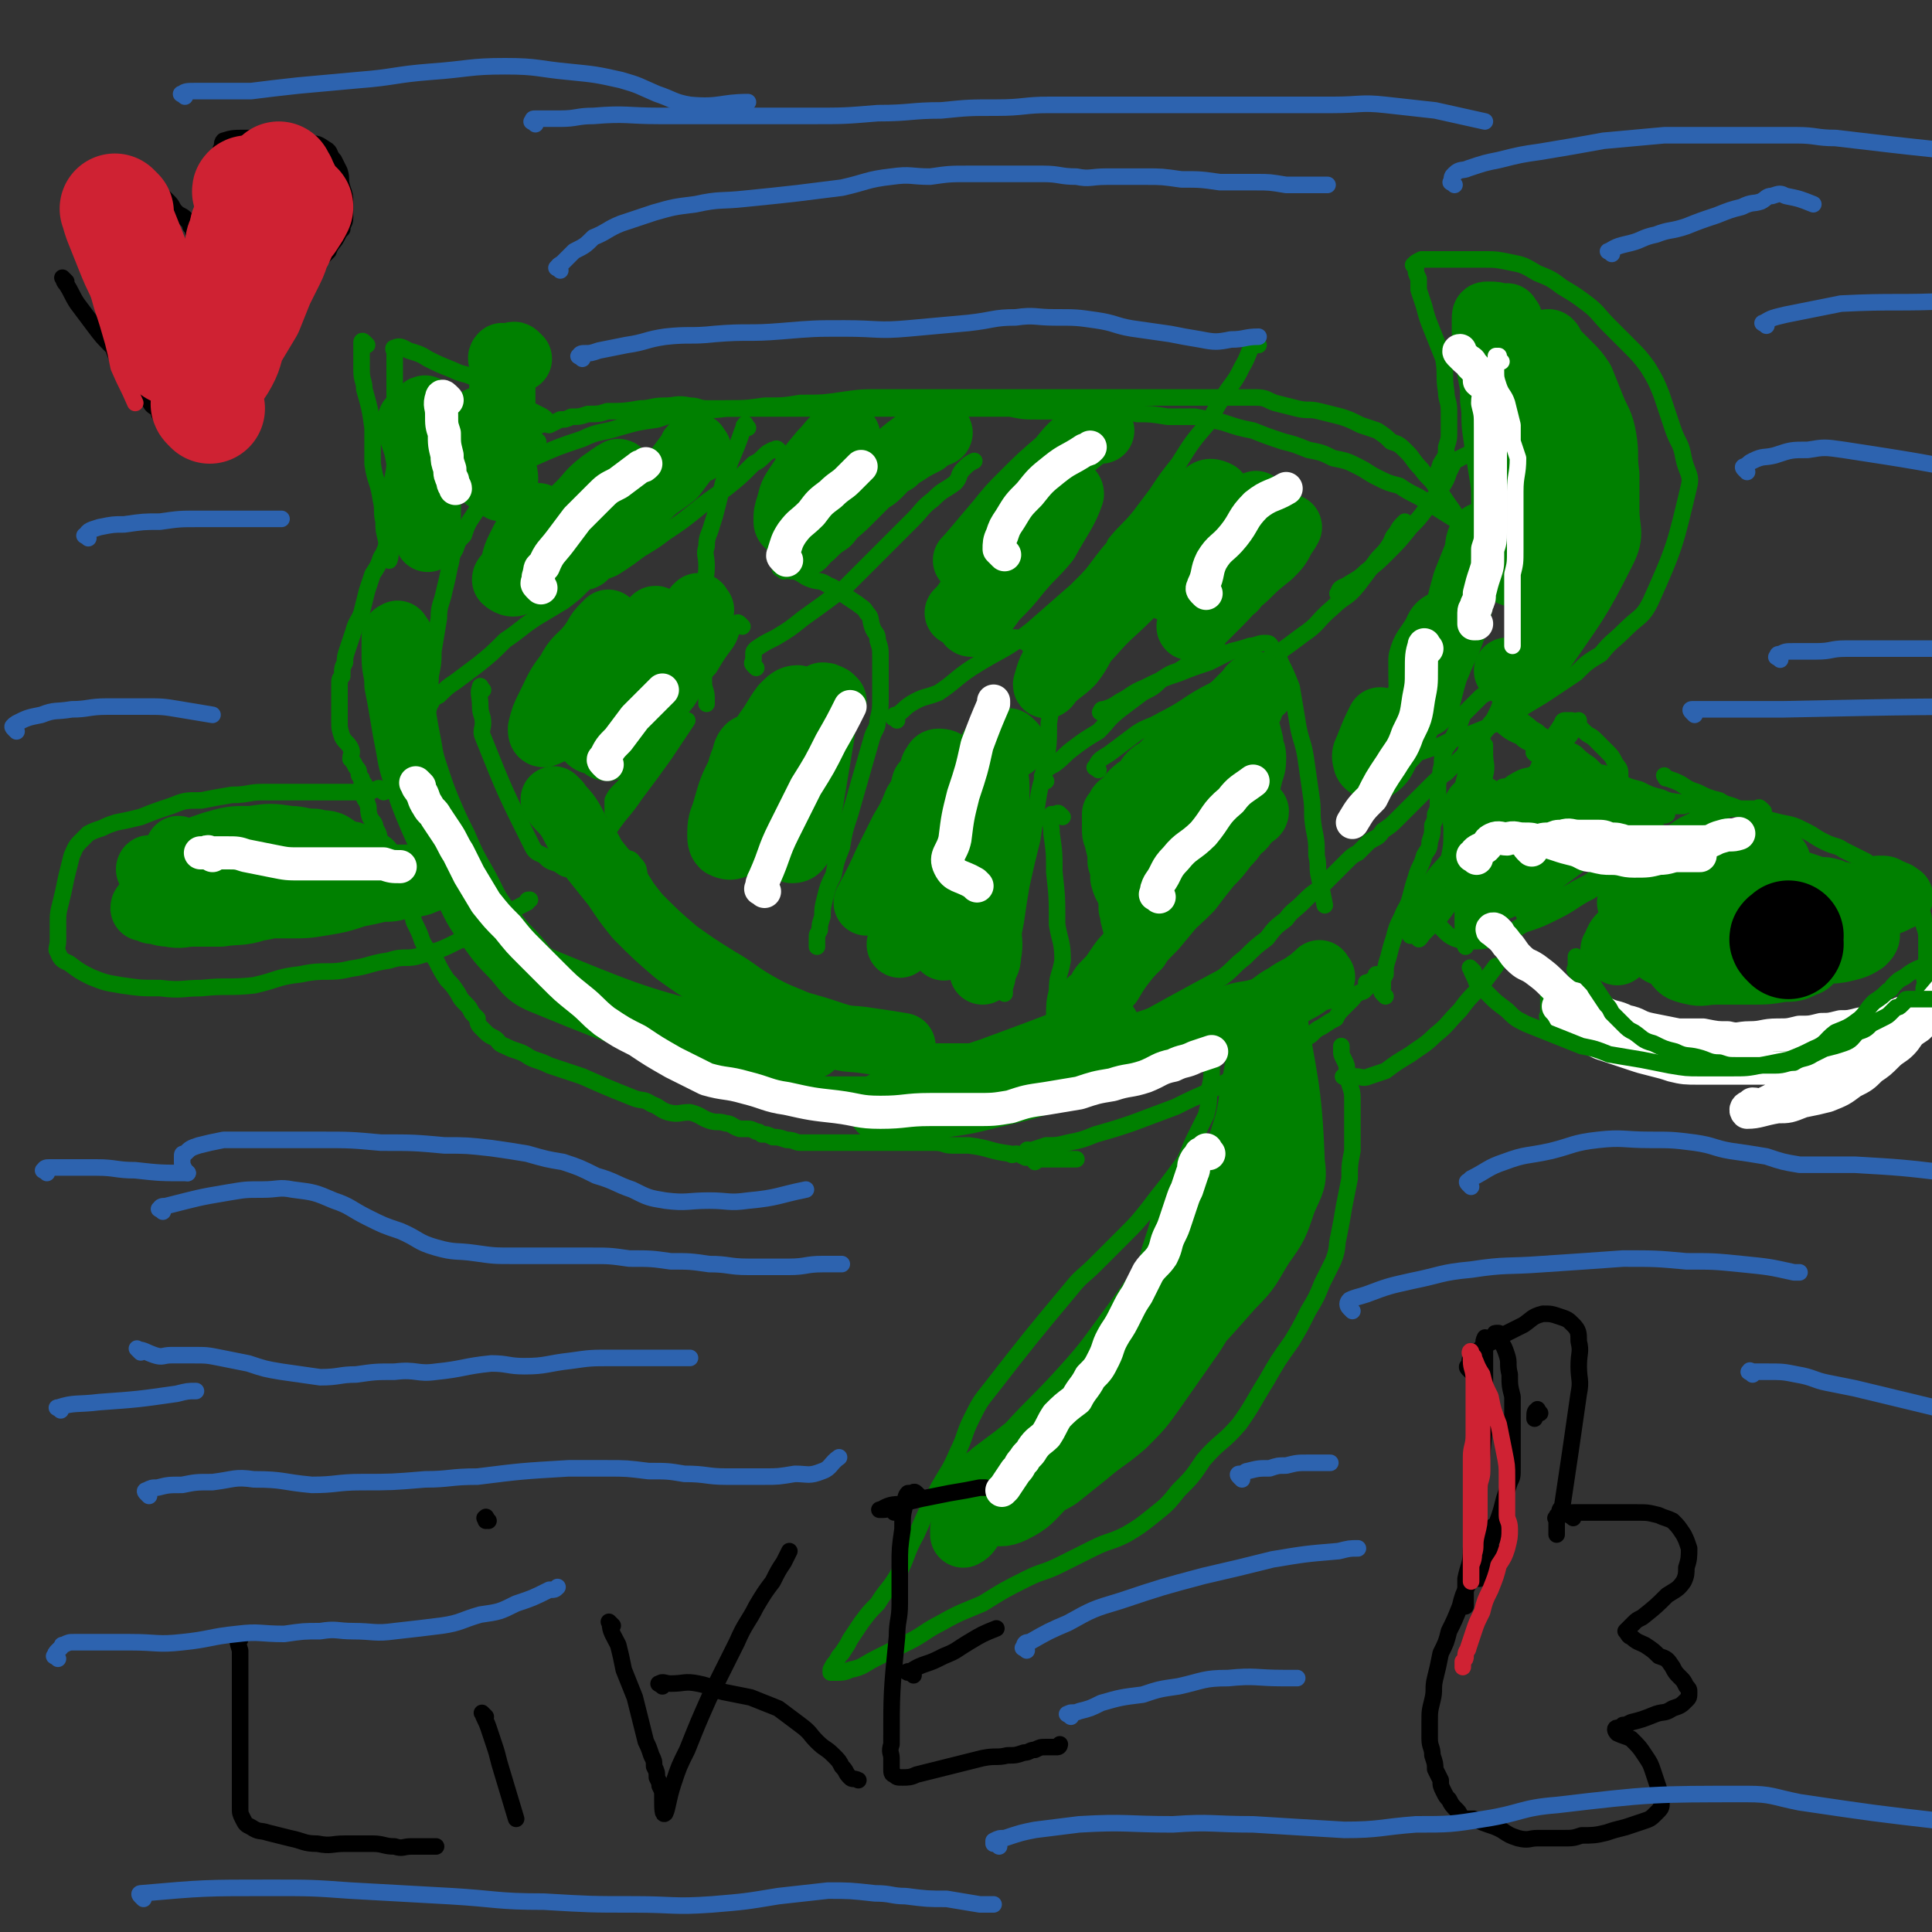<svg viewBox='0 0 700 700' version='1.1' xmlns='http://www.w3.org/2000/svg' xmlns:xlink='http://www.w3.org/1999/xlink'><rect x="0" y="0" width="700" height="700" fill="#333333" stroke="none"/><g fill='none' stroke='#008000' stroke-width='6' stroke-linecap='round' stroke-linejoin='round'><path d='M160,170c-1,-1 -1,-1 -1,-1 -1,-1 -1,0 -1,0 -1,1 -1,0 -1,1 -1,1 -1,2 -1,3 -1,1 -2,1 -3,2 0,1 0,1 -1,3 -1,2 -1,2 -2,4 -2,2 -2,2 -3,4 -2,3 -2,3 -3,6 -2,2 -2,2 -3,5 -2,2 -1,2 -3,5 -1,3 -1,3 -3,6 -1,3 -1,3 -2,6 -1,4 -1,4 -2,8 -1,3 -2,3 -3,7 -1,3 -1,3 -2,6 -1,3 -1,3 -1,5 -1,2 -1,2 -1,5 -1,1 -1,1 -1,3 0,1 0,1 0,3 0,1 0,1 0,2 0,2 0,2 0,4 0,2 0,2 0,4 0,3 0,3 1,6 1,2 2,2 3,4 1,2 0,2 0,4 1,1 1,1 2,3 1,1 1,1 1,2 0,1 0,1 1,2 0,0 0,0 0,1 0,0 0,0 1,1 0,0 0,0 0,1 0,0 0,0 0,1 0,0 0,0 0,1 0,0 0,0 0,0 0,1 0,1 0,2 0,1 1,1 1,2 1,2 0,2 1,5 1,2 2,2 2,4 2,3 1,3 2,6 1,4 1,4 3,7 1,3 1,3 3,6 2,4 2,4 3,8 2,3 2,3 3,7 2,4 2,4 3,7 2,4 3,4 5,7 2,4 2,4 4,7 2,2 2,2 4,5 1,2 1,2 3,4 1,1 1,1 2,3 1,1 1,1 2,2 0,1 0,2 1,3 1,1 1,1 2,2 1,1 1,1 3,2 2,1 1,2 4,3 2,1 2,1 5,2 3,1 3,2 6,3 3,1 3,1 5,2 3,1 3,1 6,2 3,1 3,1 6,2 9,4 9,4 19,8 3,1 3,0 6,2 3,1 3,2 6,3 4,1 4,0 8,0 4,1 4,2 7,3 3,1 3,0 6,1 2,0 2,1 5,2 1,0 1,0 3,0 1,0 1,0 3,1 1,0 1,0 2,1 2,0 2,0 4,1 2,0 2,0 5,1 3,0 3,1 5,1 4,0 4,0 7,0 3,0 3,0 7,0 4,0 4,0 8,0 3,0 3,0 7,0 3,0 3,0 6,0 4,0 4,0 8,0 3,0 3,0 6,0 3,0 3,1 6,1 3,0 3,0 6,0 8,1 7,2 15,3 1,1 1,0 2,0 2,0 2,1 3,1 1,1 1,0 2,0 1,0 1,1 2,2 0,0 0,-1 1,-1 1,0 1,0 2,0 2,0 2,0 3,0 4,0 4,0 7,0 1,0 1,0 2,0 '/><path d='M374,418c-1,-1 -1,-1 -1,-1 -1,-1 -1,0 -1,0 0,0 1,0 1,0 3,-1 3,-1 6,-2 4,0 4,0 8,-1 5,-1 5,-1 10,-3 7,-2 7,-2 13,-4 8,-3 8,-3 16,-6 6,-3 6,-3 13,-6 5,-3 5,-3 11,-6 6,-2 6,-2 11,-5 4,-2 4,-2 8,-5 3,-2 3,-2 6,-4 2,-2 2,-2 4,-3 3,-2 3,-2 5,-3 1,-2 1,-2 3,-4 1,-1 1,-1 3,-3 1,-1 0,-1 2,-2 1,-1 2,0 3,-2 1,0 0,-1 0,-2 1,0 1,0 1,0 1,-1 1,-1 2,-1 0,-1 0,-1 1,-1 0,-1 -1,-1 0,-1 0,0 0,0 0,0 '/><path d='M502,361c-1,-1 -1,-1 -1,-1 -1,-1 0,-1 0,-2 0,-1 0,-1 0,-2 0,-1 0,-1 1,-3 0,-3 0,-3 1,-6 1,-4 1,-4 2,-7 1,-4 1,-4 3,-8 1,-3 2,-3 3,-7 1,-4 1,-4 2,-7 1,-4 2,-4 3,-8 1,-2 2,-2 2,-5 1,-3 1,-3 1,-6 1,-2 1,-2 1,-4 1,-2 1,-2 1,-4 0,-3 0,-3 0,-6 0,-3 1,-3 1,-6 1,-3 0,-3 1,-6 1,-3 2,-3 3,-5 1,-2 1,-2 2,-4 1,-2 1,-2 2,-5 1,-1 1,-1 3,-3 1,-1 1,-1 3,-3 1,-1 1,-1 3,-2 2,-1 2,-2 3,-2 2,-1 2,-1 3,-2 2,-1 1,-1 3,-2 1,0 1,0 2,-1 1,-1 1,-1 2,-2 1,-1 1,0 2,-1 1,0 1,0 1,-1 1,-1 1,-1 1,-2 1,-1 1,-1 1,-2 0,-2 0,-2 0,-3 0,-3 1,-3 1,-5 0,-2 -1,-2 -1,-4 -1,-2 -1,-2 -1,-4 -1,-2 0,-2 -1,-4 -1,-2 -2,-1 -3,-3 -1,-2 0,-3 0,-5 -1,-1 -2,-1 -3,-2 -2,-2 -2,-2 -3,-3 -2,-2 -1,-2 -2,-3 -2,-2 -2,-2 -4,-3 -1,-1 -1,-2 -3,-3 -1,-1 -1,-1 -3,-2 -2,-2 -2,-1 -4,-2 -8,-5 -8,-5 -16,-10 -4,-2 -4,-2 -7,-4 -4,-1 -4,-1 -8,-3 -4,-2 -3,-2 -7,-4 -4,-2 -4,-2 -9,-3 -4,-2 -4,-2 -9,-3 -5,-2 -5,-2 -9,-3 -6,-2 -6,-2 -11,-4 -5,-1 -5,-1 -11,-3 -5,-1 -5,-1 -10,-2 -5,0 -5,0 -10,0 -6,-1 -6,-1 -11,-1 -4,-1 -4,0 -9,0 -5,0 -5,0 -9,0 -5,-1 -5,-1 -9,-1 -5,0 -5,0 -9,0 -5,0 -5,0 -10,-1 -4,0 -4,0 -9,0 -5,0 -5,0 -10,0 -6,0 -6,0 -11,0 -6,0 -6,0 -12,0 -5,0 -5,0 -10,0 -6,0 -6,0 -12,0 -5,0 -5,0 -9,0 -5,0 -5,0 -10,0 -5,0 -5,0 -9,0 -3,0 -3,0 -6,0 -6,0 -6,0 -12,0 -3,0 -3,-1 -6,-1 -5,-1 -5,0 -9,0 -5,0 -5,1 -9,1 -6,1 -6,1 -12,1 -3,1 -3,1 -7,1 -3,1 -3,1 -6,1 -2,1 -2,1 -4,1 -2,1 -2,1 -4,2 -1,0 -1,-1 -3,0 -1,0 -1,0 -2,1 -1,1 -1,1 -3,2 -2,2 -3,2 -5,4 -3,2 -3,2 -6,4 -2,2 -2,2 -5,4 -2,2 -2,2 -4,4 -2,1 -2,1 -4,3 -1,1 -1,1 -2,2 -1,2 -1,2 -2,5 -2,5 -2,5 -4,9 '/><path d='M195,160c-1,-1 -1,-1 -1,-1 -1,-1 -1,0 -1,0 -1,0 -1,0 -1,0 -1,0 -1,0 -1,0 -1,0 -1,1 -1,1 -1,1 -1,1 -1,1 0,1 0,1 0,1 -2,2 -2,2 -4,4 -2,2 -1,2 -3,4 -2,3 -2,2 -3,5 -3,4 -2,4 -5,8 -2,3 -2,3 -4,6 -1,2 -1,2 -2,5 -2,2 -2,2 -3,5 -2,3 -1,3 -2,6 -1,5 -1,5 -2,9 -1,5 -2,5 -2,10 -1,6 -1,6 -2,12 0,4 0,4 -1,9 0,5 -1,5 -1,9 0,3 0,3 0,6 0,5 0,5 0,9 0,4 0,4 1,8 1,5 2,5 3,9 2,5 1,5 3,10 2,4 2,4 5,8 2,4 1,4 4,8 2,5 3,5 5,9 3,5 2,5 5,10 4,4 4,3 8,8 4,4 4,4 8,8 4,4 4,4 8,8 4,4 5,4 9,7 4,4 3,4 8,8 5,3 5,2 11,5 5,3 5,3 11,6 5,3 5,3 11,5 6,2 6,2 12,3 7,2 7,2 13,2 6,1 6,1 12,2 7,0 7,0 13,0 6,0 6,0 12,0 5,0 5,0 10,0 6,0 6,0 12,0 5,0 5,0 11,-1 5,-1 5,0 11,-1 5,-1 5,-1 10,-2 6,-2 6,-1 12,-3 30,-15 30,-16 60,-32 4,-3 4,-4 8,-7 4,-4 4,-4 8,-7 3,-4 3,-4 7,-7 2,-3 3,-3 6,-6 3,-3 3,-3 6,-5 3,-3 3,-3 6,-6 2,-2 2,-2 4,-4 2,-2 2,-2 4,-3 2,-2 2,-2 4,-4 3,-2 3,-1 5,-4 3,-2 3,-2 5,-4 3,-3 3,-3 6,-6 3,-3 3,-3 6,-6 3,-3 3,-3 6,-5 3,-3 3,-3 6,-6 1,-1 1,-2 2,-4 2,-1 2,-1 4,-3 1,-1 1,0 2,-2 1,-1 1,-1 2,-3 1,-1 1,-1 2,-3 1,-2 1,-2 2,-5 1,-2 1,-2 2,-4 0,-1 0,-1 0,-2 1,-1 1,-1 2,-2 0,-1 0,-1 1,-2 0,0 0,0 1,0 0,-1 -1,-1 -1,-1 '/><path d='M283,164c-1,-1 -1,-1 -1,-1 -1,-1 -1,0 -1,0 -1,0 -1,0 -1,0 -2,1 -2,1 -3,2 -2,2 -2,2 -4,3 -5,5 -5,5 -10,9 -6,4 -6,4 -11,8 -5,4 -5,4 -11,8 -4,3 -4,3 -9,6 -4,3 -4,3 -7,5 -3,2 -3,2 -6,3 -2,2 -2,2 -4,3 -2,1 -2,0 -4,2 -3,3 -3,3 -7,6 -5,3 -5,3 -10,6 -6,4 -5,4 -11,8 -5,5 -5,5 -10,9 -4,3 -4,3 -8,6 -3,2 -3,2 -6,5 -2,1 -2,1 -3,3 -1,1 0,2 -2,3 0,1 -1,0 -2,0 '/><path d='M271,155c-1,-1 -1,-2 -1,-1 -1,0 0,1 -1,2 -3,9 -4,9 -7,19 -1,4 -1,4 -2,8 -1,4 -1,4 -2,7 -1,4 -2,4 -2,8 -1,3 0,3 0,7 0,5 -1,5 -1,9 0,5 0,5 0,10 0,4 0,4 0,7 0,2 0,2 0,5 0,2 0,2 0,3 0,2 0,2 0,3 0,2 0,2 0,3 0,1 0,1 0,2 0,3 1,3 1,6 0,1 0,1 0,2 '/><path d='M269,227c-1,-1 -1,-1 -1,-1 -1,-1 -1,0 -1,0 -1,1 -1,1 -1,1 -2,3 -1,3 -3,6 -3,4 -3,4 -6,9 -5,5 -4,6 -8,12 -4,5 -4,5 -8,10 -4,5 -4,5 -7,9 -3,4 -2,4 -5,8 -2,3 -2,3 -4,5 -2,2 -2,2 -3,4 0,2 0,2 0,4 0,0 0,0 0,0 '/><path d='M274,242c-1,-1 -1,-1 -1,-1 -1,-1 0,-1 0,-2 0,0 0,0 0,-1 0,0 0,0 0,-1 0,-1 0,-1 1,-2 3,-2 3,-2 7,-4 5,-3 5,-3 10,-7 7,-5 7,-5 15,-11 6,-6 6,-6 12,-12 6,-6 6,-6 13,-13 3,-3 3,-4 7,-7 4,-4 4,-3 8,-6 2,-2 1,-3 3,-5 2,-2 2,-2 4,-3 '/><path d='M284,207c-1,-1 -2,-1 -1,-1 0,-1 0,0 1,0 2,1 2,1 4,1 3,1 3,2 6,3 3,1 3,0 6,2 3,1 3,2 5,3 3,2 3,2 6,4 1,1 2,1 3,3 2,2 1,2 2,5 1,3 2,2 2,5 1,3 1,3 1,6 0,4 0,4 0,7 0,4 0,4 0,7 0,5 0,5 -1,9 0,3 -1,3 -2,6 -4,14 -4,14 -8,28 -2,6 -2,6 -3,12 -2,5 -2,5 -3,10 -2,4 -2,4 -3,8 -1,4 -1,4 -1,7 -1,3 -1,3 -1,5 -1,2 -1,1 -1,3 0,1 0,1 0,3 '/><path d='M325,261c-1,-1 -2,-1 -1,-1 0,-1 0,-1 1,-1 3,-2 2,-2 5,-4 5,-3 5,-2 10,-4 6,-4 6,-5 12,-9 11,-7 12,-6 22,-14 8,-7 8,-7 16,-14 6,-6 6,-6 11,-12 4,-4 4,-4 8,-9 3,-4 4,-3 7,-7 2,-4 2,-4 5,-7 0,-1 0,-1 1,-2 '/><path d='M361,234c-1,-1 -1,-1 -1,-1 -1,-1 0,-1 0,-1 1,-1 0,-1 1,-1 2,0 2,0 3,0 2,0 2,0 4,0 2,1 2,1 4,2 3,3 2,4 4,8 2,4 3,4 4,8 1,6 1,7 0,13 0,7 0,7 -1,14 -1,7 -2,7 -3,14 -1,7 -1,7 -2,14 -2,8 -2,8 -4,17 -1,6 -1,6 -2,13 -1,5 -1,5 -2,11 0,3 0,3 -1,7 0,3 0,3 -1,6 0,1 0,1 0,2 '/><path d='M398,279c-1,-1 -2,-1 -1,-1 1,-3 2,-3 5,-5 4,-3 4,-3 8,-6 5,-4 6,-3 11,-6 10,-5 9,-6 19,-11 8,-5 8,-4 16,-9 8,-5 8,-5 16,-11 6,-4 5,-5 11,-10 4,-4 5,-3 9,-8 3,-4 3,-4 6,-8 2,-3 3,-3 5,-6 2,-3 1,-3 3,-5 1,-2 1,-2 3,-4 '/><path d='M456,125c-1,-1 -1,-2 -1,-1 -3,3 -2,4 -5,9 -2,4 -2,4 -5,8 -4,6 -4,6 -7,12 -6,7 -6,7 -11,15 -4,5 -4,5 -8,11 -3,4 -3,4 -6,8 -4,5 -5,5 -9,10 '/><path d='M379,283c-1,-1 -1,-1 -1,-1 -1,-1 0,-1 0,-1 0,0 0,-1 0,-1 2,-2 2,-2 4,-3 4,-3 3,-3 7,-6 4,-3 4,-3 9,-6 4,-4 3,-4 8,-8 4,-3 4,-3 8,-6 4,-2 4,-2 7,-5 3,-2 3,-2 6,-3 3,-2 3,-2 5,-3 2,-2 2,-2 4,-3 3,-2 3,-2 5,-3 '/><path d='M486,216c-1,-1 -2,-1 -1,-1 0,-2 1,-2 3,-3 3,-2 4,-2 7,-5 4,-3 4,-3 8,-7 4,-4 4,-4 8,-9 3,-3 3,-3 6,-7 2,-3 2,-3 5,-7 2,-3 2,-3 3,-6 1,-2 1,-2 2,-4 0,-1 1,0 2,-1 2,-1 2,-1 4,-2 '/><path d='M400,259c-1,-1 -2,-1 -1,-1 0,-1 0,-1 1,-1 3,-1 3,-1 6,-3 4,-2 4,-3 9,-5 6,-3 6,-3 12,-5 5,-2 5,-2 11,-4 4,-2 4,-2 8,-4 4,-1 4,-1 7,-2 2,0 3,-1 5,-1 2,0 2,0 3,2 2,2 2,2 3,5 2,4 2,4 4,9 1,6 1,6 2,12 1,7 2,7 3,13 1,7 1,7 2,14 1,6 0,6 1,12 1,5 1,5 1,10 1,4 0,4 1,8 1,5 1,5 2,10 '/><path d='M385,296c-1,-1 -1,-1 -1,-1 -1,-1 -1,0 -1,0 -1,0 -1,0 -1,0 -1,0 -1,0 -1,0 -1,3 0,3 0,7 1,7 1,7 1,14 1,9 1,9 1,19 1,6 2,6 2,13 -1,6 -2,5 -2,11 -1,4 -1,5 -1,9 -1,4 -1,3 -1,7 -1,2 -1,2 -1,5 0,0 0,0 0,1 '/><path d='M175,250c-1,-1 -1,-2 -1,-1 -1,2 0,3 0,7 0,3 1,3 1,6 0,2 -1,3 0,5 8,20 8,20 18,40 1,2 2,2 4,3 2,2 2,2 5,3 2,1 2,2 5,2 3,0 4,0 7,-1 2,0 2,-1 5,-1 1,-1 1,-1 3,-2 1,-1 1,-1 3,-1 1,0 1,0 2,1 2,0 2,1 3,2 2,2 1,2 2,5 2,3 2,3 3,6 1,3 1,3 2,6 1,3 1,3 2,5 1,3 1,3 3,6 1,2 1,2 3,5 2,3 2,3 5,5 3,2 3,3 5,4 3,2 3,2 7,3 3,2 3,2 6,2 4,1 4,1 9,1 3,0 3,0 7,0 3,0 3,1 6,1 2,1 2,1 3,1 3,1 3,1 5,3 2,1 2,1 4,3 2,2 2,3 4,5 3,2 3,3 6,5 4,1 4,1 8,2 5,0 5,0 10,0 5,0 5,0 10,0 4,0 4,0 9,0 3,0 3,0 7,0 2,0 2,0 4,0 2,0 2,0 4,0 2,0 2,0 4,1 1,1 1,1 3,2 2,1 2,1 4,3 0,0 0,0 0,0 '/><path d='M215,317c-1,-1 -1,-1 -1,-1 -1,-1 0,-1 0,-1 1,-3 1,-3 2,-6 2,-4 2,-5 5,-9 4,-6 5,-6 9,-12 6,-8 6,-8 11,-15 4,-6 4,-6 8,-12 '/><path d='M157,195c-1,-1 -1,-1 -1,-1 -1,-1 0,-1 0,-1 1,-2 0,-2 1,-4 2,-3 2,-3 5,-5 2,-3 2,-3 5,-5 6,-4 7,-4 13,-7 6,-3 6,-3 13,-6 9,-4 9,-4 18,-7 6,-3 7,-2 13,-4 7,-2 7,-2 14,-3 6,-2 6,-2 13,-3 6,-1 6,0 12,-1 7,0 7,0 14,-1 7,0 7,0 13,-1 8,0 8,0 15,-1 7,-1 7,-1 14,-1 6,0 6,0 13,0 7,0 7,0 14,0 7,0 7,0 15,0 6,0 6,0 13,0 7,0 7,0 14,0 6,0 6,0 13,0 7,0 7,0 14,0 5,0 5,0 10,0 6,0 6,0 12,0 5,0 5,0 10,0 4,0 4,0 8,0 4,0 4,1 7,2 4,1 4,1 8,2 4,1 4,0 8,1 4,1 4,1 8,2 3,1 3,1 7,3 3,1 3,1 6,2 3,2 3,2 5,4 3,1 3,1 6,4 2,2 2,3 5,6 2,3 3,3 5,6 3,4 3,4 5,7 3,4 3,5 5,9 2,3 3,3 5,6 1,3 1,3 3,6 1,2 1,2 3,4 1,1 1,1 3,3 '/><path d='M521,176c-1,-1 -1,-1 -1,-1 -1,-1 0,-1 0,-2 1,-2 1,-2 2,-5 2,-3 2,-3 2,-6 1,-3 1,-3 1,-6 0,-4 0,-4 0,-7 0,-4 -1,-4 -1,-7 -1,-6 0,-6 -1,-12 -2,-5 -2,-5 -4,-10 -2,-5 -2,-5 -3,-9 -1,-3 -1,-3 -2,-6 0,-2 0,-3 0,-4 -1,-2 -1,-2 -1,-4 -1,-1 -1,-1 -1,-1 1,-1 1,-1 3,-2 3,0 3,0 6,0 3,0 3,0 7,0 5,0 5,0 10,0 4,0 4,0 9,1 5,1 5,1 10,4 5,2 5,2 9,5 5,3 5,3 9,6 4,3 4,4 8,8 3,3 3,3 7,7 4,4 4,4 7,8 3,5 3,5 5,10 2,6 2,6 4,12 2,6 3,5 4,11 1,5 3,6 2,10 -5,21 -5,22 -14,42 -3,6 -4,5 -9,10 -5,5 -5,4 -9,9 -5,3 -5,3 -9,7 -6,4 -6,4 -12,8 -5,3 -5,3 -10,6 -5,2 -4,3 -9,5 -5,2 -5,2 -10,4 -4,1 -4,1 -8,3 -3,1 -3,1 -6,2 -2,1 -2,0 -4,1 -2,0 -2,1 -3,1 0,0 1,0 1,0 2,-1 2,-1 4,-2 '/><path d='M440,377c-1,-1 -1,-2 -1,-1 -1,1 0,1 0,4 0,3 0,3 0,7 0,4 0,4 -1,8 0,5 0,5 -1,9 -2,4 -2,4 -4,8 -2,4 -2,5 -4,9 -3,4 -3,4 -6,8 -4,5 -4,5 -7,9 -4,5 -4,5 -9,10 -5,5 -5,5 -10,10 -5,5 -5,4 -9,9 -15,18 -15,18 -29,36 -4,5 -4,5 -7,11 -3,6 -2,6 -5,12 -3,7 -3,6 -7,13 -4,8 -4,8 -8,17 -4,7 -3,8 -7,15 -3,5 -4,5 -7,10 -3,3 -3,3 -6,7 -2,3 -2,3 -4,6 -1,2 -1,2 -3,5 -1,1 -1,1 -2,3 -1,1 -1,1 -2,3 0,0 0,0 0,1 0,0 1,0 2,0 2,0 3,0 5,-1 5,-1 5,-2 9,-4 6,-3 6,-3 12,-6 6,-3 6,-4 12,-7 7,-4 8,-4 15,-7 8,-5 8,-5 16,-9 6,-3 6,-2 12,-5 6,-3 6,-3 12,-6 6,-3 6,-2 12,-5 5,-3 5,-3 10,-7 5,-4 5,-4 9,-9 5,-5 5,-5 9,-11 6,-7 7,-6 13,-13 5,-7 5,-8 10,-16 4,-7 4,-7 9,-14 3,-5 3,-5 6,-11 3,-5 3,-5 5,-10 2,-4 2,-4 4,-8 2,-5 1,-5 2,-9 1,-5 1,-5 2,-11 1,-5 1,-5 2,-10 0,-5 0,-5 1,-10 0,-4 0,-4 0,-9 0,-4 0,-4 0,-9 0,-3 0,-3 -1,-6 0,-3 0,-3 -1,-5 0,-2 0,-2 -1,-4 -1,-2 -1,-2 -1,-3 0,-1 0,-1 0,-2 '/><path d='M139,287c-1,-1 -1,-1 -1,-1 -1,-1 -1,0 -2,0 -2,1 -2,1 -4,1 -2,0 -2,0 -5,0 -3,0 -3,0 -5,0 -4,0 -4,0 -8,0 -5,0 -5,0 -9,0 -5,0 -5,0 -10,0 -5,0 -5,1 -11,1 -6,1 -6,1 -11,2 -6,0 -6,0 -11,2 -6,2 -6,2 -11,4 -4,1 -4,1 -9,2 -3,1 -3,1 -5,2 -3,1 -3,1 -5,2 -2,2 -2,2 -3,3 -2,2 -2,3 -3,5 -1,4 -1,4 -2,8 -1,5 -1,5 -2,9 -1,4 -1,4 -1,8 0,3 0,3 0,6 0,2 -1,3 0,4 1,3 2,3 4,4 4,3 4,3 8,5 5,2 5,2 11,3 7,1 7,1 14,1 8,1 8,0 15,0 9,-1 10,0 19,-1 9,-2 8,-3 17,-4 9,-2 10,0 18,-2 7,-1 7,-2 14,-3 6,-2 6,0 12,-2 7,-2 7,-2 13,-5 5,-2 5,-2 10,-5 4,-3 4,-3 8,-5 3,-2 3,-2 7,-4 0,-1 0,-1 1,-1 '/><path d='M133,125c-1,-1 -1,-1 -1,-1 -1,-1 -1,0 -1,0 0,1 0,1 0,2 0,4 0,4 0,8 0,4 1,4 1,7 2,7 2,7 3,14 0,7 0,7 0,13 1,7 2,6 3,13 1,4 0,4 1,8 0,3 0,3 1,7 0,2 0,2 1,4 0,1 0,4 0,3 1,-2 0,-4 0,-9 0,-3 0,-3 0,-7 0,-5 0,-5 1,-10 0,-5 1,-5 1,-10 0,-5 0,-5 0,-11 0,-5 0,-5 0,-10 0,-4 0,-4 0,-7 0,-3 0,-3 0,-5 0,-2 0,-2 0,-4 0,-1 0,-1 0,-2 0,-1 -1,-2 0,-2 2,-1 3,0 5,1 3,1 4,1 7,3 4,2 4,2 9,4 4,2 4,1 8,3 3,2 3,3 5,5 3,1 3,0 6,1 2,1 2,2 5,4 1,0 1,0 3,1 2,1 2,1 4,2 2,1 2,1 3,2 '/><path d='M548,259c-1,-1 -2,-2 -1,-1 2,1 3,2 7,5 2,2 2,1 4,3 3,2 3,2 6,4 3,2 4,1 7,3 2,2 2,2 5,4 2,2 2,2 4,4 4,2 3,2 6,5 1,1 1,1 1,1 '/><path d='M488,391c-1,-1 -2,-1 -1,-1 1,-1 2,0 4,0 2,0 3,1 5,0 3,-1 3,-1 6,-2 4,-3 4,-3 9,-6 4,-3 5,-3 9,-7 5,-4 4,-4 9,-9 3,-4 3,-4 7,-8 3,-4 3,-4 6,-8 '/><path d='M562,370c-1,-1 -1,-1 -1,-1 -1,-1 0,-1 0,-1 0,-1 0,-1 0,-3 0,-1 0,-1 0,-2 0,-1 0,-1 0,-2 0,-1 0,-1 0,-2 0,0 0,0 0,0 1,-1 1,0 1,0 3,1 2,2 5,3 2,2 2,2 5,4 3,2 3,1 6,3 3,2 3,2 6,3 4,2 4,2 7,3 5,2 5,2 10,3 5,2 5,2 10,3 6,1 6,1 11,1 6,0 6,0 12,0 5,0 5,0 11,0 4,0 4,0 8,0 4,0 4,0 8,0 4,0 4,-1 8,-1 3,-1 3,0 6,-1 3,-1 3,-1 6,-2 3,-1 3,-1 5,-2 2,-2 2,-2 4,-4 2,-1 2,-1 3,-3 1,-1 1,-2 2,-3 1,-2 1,-2 1,-4 1,-2 1,-2 1,-4 1,-3 0,-3 0,-5 0,-3 1,-3 1,-6 0,-3 0,-3 0,-6 0,-3 0,-3 -1,-6 0,-3 0,-3 -1,-5 -2,-3 -2,-3 -4,-5 -2,-2 -2,-2 -4,-4 -3,-2 -3,-3 -5,-4 -4,-3 -4,-3 -7,-5 -4,-2 -4,-2 -8,-4 -3,-2 -3,-1 -7,-3 -4,-2 -3,-2 -7,-4 -4,-2 -4,-2 -9,-3 -4,-1 -4,-1 -8,-2 -4,-1 -3,-2 -7,-3 -4,-2 -4,-1 -7,-3 -4,-1 -4,-1 -8,-3 -3,-1 -3,-1 -6,-3 -2,-1 -2,-1 -5,-2 -1,0 0,0 -1,-1 '/></g>
<g fill='none' stroke='#000000' stroke-width='12' stroke-linecap='round' stroke-linejoin='round'><path d='M641,348c-1,-1 -1,-2 -1,-1 -1,0 -1,0 -1,1 '/></g>
<g fill='none' stroke='#008000' stroke-width='6' stroke-linecap='round' stroke-linejoin='round'><path d='M639,294c-1,-1 -1,-1 -1,-1 -1,-1 -1,0 -1,0 -1,0 -1,0 -2,0 -2,0 -2,0 -3,0 -2,0 -2,0 -4,0 -3,0 -2,-1 -5,-1 -3,-1 -3,0 -7,0 -3,0 -3,-1 -7,-1 -5,-1 -5,-1 -10,-2 -4,0 -4,0 -7,-1 -2,0 -3,0 -5,-1 -3,0 -3,0 -5,-1 -3,-1 -3,-1 -5,-2 0,-1 0,-1 -1,-1 '/><path d='M580,282c-1,-1 -2,-1 -1,-1 0,-1 0,-1 1,-1 1,0 1,0 2,1 2,1 2,1 4,2 4,2 4,2 8,3 4,2 4,2 8,3 4,2 4,1 8,2 5,1 5,1 9,2 '/><path d='M519,328c-1,-1 -2,-2 -1,-1 0,2 0,3 2,6 1,2 1,2 3,4 2,2 2,2 4,3 3,1 3,1 6,1 4,0 4,0 8,-1 6,-2 6,-2 11,-5 6,-2 6,-2 12,-5 6,-3 6,-4 12,-7 8,-5 8,-5 16,-9 6,-4 6,-4 12,-7 4,-3 4,-2 8,-5 4,-2 3,-3 7,-5 2,-1 2,-1 4,-2 1,-1 2,-1 3,-2 0,0 0,-1 0,0 -4,1 -4,1 -8,2 -4,2 -4,2 -8,4 -5,3 -5,4 -10,7 -7,4 -7,3 -13,7 -6,3 -6,3 -12,7 -4,2 -4,2 -9,5 -4,2 -4,2 -7,4 -2,1 -2,1 -5,2 -1,0 -2,0 -2,0 0,0 1,-1 2,-2 3,-3 3,-3 5,-5 4,-4 4,-4 8,-7 16,-12 18,-12 33,-23 0,-1 -1,-1 -2,0 -3,1 -3,2 -5,4 -7,4 -7,4 -13,8 -7,4 -7,4 -13,9 -8,5 -7,6 -14,11 -4,2 -4,3 -7,4 -2,1 -5,1 -4,0 1,-3 4,-4 8,-7 4,-4 4,-4 9,-8 4,-4 4,-4 9,-8 3,-2 3,-2 6,-5 3,-1 6,-4 5,-4 -2,0 -5,2 -9,5 -5,3 -5,3 -10,6 -5,4 -5,4 -11,8 -5,3 -5,3 -9,6 -3,2 -3,3 -6,5 -2,1 -4,2 -4,1 0,0 2,-2 4,-4 4,-4 4,-4 8,-8 6,-5 6,-4 12,-9 4,-3 4,-3 7,-7 3,-2 4,-3 4,-4 1,-1 -1,0 -2,1 -6,4 -6,4 -12,9 -9,7 -9,7 -18,14 -5,4 -5,5 -11,9 -4,3 -4,4 -8,7 -2,1 -3,2 -3,2 -1,-1 0,-2 1,-4 4,-4 4,-4 8,-8 5,-6 5,-6 11,-12 4,-5 5,-4 9,-9 4,-4 4,-4 7,-8 1,-1 1,-2 1,-2 -1,1 -2,3 -4,5 -4,5 -4,5 -7,9 -4,6 -4,6 -8,11 -3,5 -3,6 -7,11 -3,3 -3,3 -6,6 -1,1 -2,3 -2,2 0,-1 0,-3 1,-5 2,-5 3,-4 6,-9 3,-6 2,-6 5,-12 3,-5 4,-5 7,-10 2,-3 3,-3 4,-5 2,-2 1,-3 3,-4 1,-2 1,-2 2,-4 1,-1 1,-2 2,-2 1,0 2,1 3,2 1,1 1,1 1,3 0,4 -1,4 -2,7 -1,4 -1,4 -3,8 -2,4 -2,4 -5,8 -1,2 -1,2 -3,5 -1,2 -2,4 -2,3 0,-1 1,-3 2,-5 4,-7 4,-6 8,-12 6,-10 6,-10 12,-20 3,-5 3,-5 7,-10 2,-4 2,-4 4,-8 2,-3 3,-3 4,-6 1,-2 1,-2 2,-3 '/><path d='M536,314c-1,-1 -1,-1 -1,-1 -1,-1 -1,0 -1,0 -1,0 -1,-1 -1,-1 0,-1 0,-1 0,-1 0,-3 0,-3 0,-6 0,-3 0,-3 0,-5 0,-5 1,-5 2,-9 0,-3 0,-3 1,-6 0,-3 0,-3 0,-6 0,-2 0,-2 1,-4 0,-2 0,-2 0,-3 0,-1 1,-2 1,-2 0,1 0,2 0,3 0,4 1,4 0,8 -1,5 -1,5 -3,10 -2,7 -2,7 -5,13 -3,6 -3,6 -6,12 -2,5 -3,4 -5,9 -2,3 -2,3 -3,6 -1,1 -2,2 -2,1 -1,0 -1,-2 0,-4 1,-4 1,-4 4,-8 3,-5 4,-5 8,-10 5,-5 5,-4 10,-9 4,-4 4,-5 8,-8 3,-3 3,-3 7,-4 3,-1 4,-1 7,-1 2,0 2,0 5,1 2,1 2,0 4,1 2,1 2,2 3,3 0,1 0,1 1,2 1,1 1,1 2,2 0,0 0,1 0,1 -1,0 -2,0 -3,0 -4,0 -4,0 -8,0 -4,0 -4,0 -7,0 -3,0 -3,0 -6,0 -1,0 -1,0 -3,0 -1,0 -1,0 -2,-1 -1,0 -1,0 -1,-1 0,-1 -1,-2 0,-2 2,-1 3,-1 6,-1 5,-1 5,-1 10,-1 6,0 6,0 12,0 6,0 6,1 11,1 4,1 4,0 8,0 3,0 3,1 5,1 3,1 3,0 5,0 2,0 1,1 2,1 1,1 2,0 2,0 0,0 -1,0 -2,0 -4,-1 -4,-1 -7,-1 -8,-1 -8,0 -16,-1 -6,0 -6,0 -11,-1 -5,0 -5,0 -9,-1 -4,0 -4,0 -7,-1 -4,-1 -5,-2 -8,-4 0,0 0,-1 1,-1 4,0 4,0 8,0 6,0 6,0 12,1 7,1 7,1 14,2 11,2 11,2 21,3 4,1 4,1 7,1 2,0 3,0 3,0 0,0 -2,0 -4,0 -4,-1 -4,-2 -9,-3 -5,-1 -5,0 -10,-2 -4,-1 -4,-2 -8,-3 -4,-2 -4,-2 -8,-3 -3,-2 -2,-2 -5,-3 -2,-2 -2,-1 -4,-2 -2,-1 -1,-1 -2,-2 -1,0 -1,0 -2,-1 -1,0 -3,-1 -2,0 5,3 6,4 12,7 4,3 4,3 7,5 3,1 3,1 6,3 2,1 2,2 4,3 1,1 3,1 3,1 1,0 0,-1 -1,-2 -2,-2 -2,-2 -5,-3 -3,-3 -3,-3 -6,-5 -5,-3 -5,-3 -9,-5 -4,-3 -4,-3 -8,-5 -4,-3 -4,-2 -7,-4 -2,-2 -2,-2 -4,-3 -2,-2 -2,-2 -4,-3 0,-1 0,-1 -1,0 0,0 -1,0 0,0 3,2 3,3 8,5 5,2 5,1 10,4 6,2 5,3 10,6 4,1 4,1 7,3 3,1 3,2 6,3 1,0 2,1 3,0 0,0 0,-1 0,-3 0,-2 -1,-2 -2,-4 -1,-2 -1,-2 -3,-4 -2,-2 -2,-2 -4,-4 -2,-2 -2,-1 -4,-3 -2,-2 -2,-2 -3,-3 -1,-1 -1,-1 -2,-1 -1,0 -1,0 -2,0 -1,0 -1,1 -1,1 -3,5 -4,5 -6,10 -3,7 -3,7 -6,14 -3,9 -3,9 -7,19 -4,9 -4,9 -8,18 -2,4 -2,4 -4,9 -2,3 -1,3 -2,7 -1,2 -2,4 -2,4 -1,-2 -1,-5 -1,-9 0,-15 0,-15 1,-29 0,-4 0,-4 0,-8 0,-4 0,-4 0,-8 0,-2 1,-2 1,-5 0,-2 0,-2 0,-4 0,-1 0,-1 0,-2 0,0 0,-1 0,-1 0,2 1,3 1,6 0,5 0,5 -1,10 -1,5 -1,4 -2,9 -1,4 -1,4 -2,8 -1,3 -1,3 -2,5 -1,1 -1,2 -1,2 0,-2 0,-3 0,-6 1,-5 1,-5 1,-10 1,-6 1,-6 3,-13 1,-3 1,-3 2,-7 1,-3 0,-3 1,-6 0,-2 0,-2 1,-3 0,-1 0,-2 1,-2 0,1 0,2 1,4 0,4 0,4 0,8 0,4 0,4 0,9 0,4 0,4 0,7 0,3 0,3 0,6 0,2 0,2 0,4 0,0 1,0 1,-1 0,-3 0,-3 0,-7 1,-4 1,-4 2,-9 '/></g>
<g fill='none' stroke='#008000' stroke-width='24' stroke-linecap='round' stroke-linejoin='round'><path d='M536,294c-1,-1 -1,-2 -1,-1 -1,3 0,4 0,8 0,3 0,3 0,6 0,2 0,2 0,4 0,2 0,2 0,4 0,1 0,1 0,2 0,0 0,-1 0,-1 0,-1 0,-1 0,-2 1,-2 1,-2 2,-4 1,-2 2,-2 3,-4 2,-3 1,-3 3,-6 2,-2 3,-2 5,-4 2,-2 2,-2 4,-4 1,-1 1,-1 3,-2 1,0 1,0 2,0 2,-1 2,-2 4,-1 3,0 3,0 6,1 4,2 4,3 8,4 4,2 5,2 9,3 3,2 3,2 7,4 '/><path d='M457,250c-1,-1 -1,-1 -1,-1 -1,-1 -1,-1 -1,-1 -2,1 -2,2 -3,3 -3,3 -3,3 -6,6 -2,2 -2,2 -4,4 -2,2 -2,2 -5,4 -2,1 -2,1 -5,3 -1,1 -1,1 -3,2 -2,2 -2,2 -4,4 -2,2 -2,2 -4,4 -2,2 -2,1 -4,3 -1,1 -1,2 -3,4 -2,1 -2,1 -4,3 -1,1 -1,2 -2,3 -1,1 -1,0 -2,1 -1,1 0,1 -1,2 0,1 -1,1 -1,1 0,1 0,1 0,1 0,1 0,1 0,1 0,2 0,2 0,4 0,2 1,2 1,4 1,4 1,4 1,7 1,3 1,3 1,6 1,4 2,3 3,7 1,2 0,2 0,4 1,2 0,2 1,4 0,1 0,1 1,3 0,2 0,2 0,5 0,1 0,1 0,2 '/><path d='M453,256c-1,-1 -1,-1 -1,-1 -1,-1 -1,0 -1,0 -1,0 -1,-1 -1,0 0,2 1,3 1,6 1,4 1,4 2,8 0,3 1,3 1,5 0,3 0,3 -1,6 -1,4 -1,4 -2,8 -3,5 -3,5 -6,9 -4,6 -4,6 -8,12 -5,7 -4,8 -9,15 -5,6 -5,6 -10,12 -4,4 -4,4 -8,9 -3,3 -3,3 -5,6 -2,3 -2,3 -4,5 -2,2 -2,2 -3,5 -1,0 -1,1 -1,1 -1,1 -1,1 -1,1 -1,0 -1,0 -1,0 0,0 0,2 0,1 3,-3 3,-4 7,-8 3,-5 3,-5 7,-10 4,-5 4,-6 9,-11 6,-7 6,-6 13,-13 3,-4 3,-4 7,-9 3,-3 3,-3 6,-7 2,-2 2,-2 4,-5 1,-1 2,-1 3,-3 1,-1 1,-1 2,-2 1,-1 2,-1 2,-2 0,0 -1,0 -1,0 -3,1 -3,1 -5,3 -4,4 -4,4 -8,8 -4,4 -4,4 -9,9 -4,4 -4,4 -8,8 -3,3 -3,3 -6,5 -2,2 -3,4 -3,3 -1,0 -1,-2 0,-3 2,-5 2,-5 5,-8 3,-4 4,-4 7,-8 1,-2 0,-2 2,-4 1,-2 2,-2 3,-3 1,-1 1,-2 2,-3 0,-1 0,-1 0,-2 0,0 0,-1 0,0 -2,2 -2,3 -3,5 -1,1 -1,1 -2,2 -1,0 -1,0 -2,1 0,0 -1,1 -1,1 0,-1 0,-2 0,-3 0,-1 0,-1 0,-3 0,-1 0,-1 0,-3 0,-1 0,-1 0,-2 0,-1 0,-1 0,-1 0,0 0,1 0,1 -1,3 -1,3 -2,6 -3,4 -3,4 -5,8 -2,4 -1,4 -3,9 -1,3 -1,3 -3,5 -1,2 -2,1 -3,2 '/><path d='M367,270c-1,-1 -1,-1 -1,-1 -1,-1 -1,0 -1,0 -1,0 -1,0 -3,0 0,0 0,0 0,0 -2,1 -2,1 -3,3 -3,4 -2,5 -5,9 -3,5 -3,5 -5,11 -4,6 -4,6 -7,13 -4,8 -4,8 -8,16 -2,5 -3,5 -4,10 -2,4 -1,4 -2,7 -1,2 -1,4 -2,4 0,1 0,-1 1,-2 1,-3 1,-3 2,-7 1,-5 1,-5 3,-10 1,-4 1,-5 2,-9 1,-4 1,-5 2,-9 1,-3 1,-3 2,-6 1,-2 1,-2 1,-4 1,-2 1,-2 1,-4 0,-1 0,-1 0,-2 0,-1 0,-1 0,-1 0,0 -1,0 -1,0 -2,2 -2,3 -4,5 -4,5 -4,4 -7,9 -4,5 -3,5 -7,11 -3,7 -7,14 -7,14 0,0 4,-7 7,-14 3,-6 3,-6 6,-12 3,-5 3,-5 5,-10 2,-3 2,-3 3,-7 2,-2 2,-2 3,-4 0,-2 0,-2 1,-3 0,0 0,-1 1,-1 1,0 2,0 3,1 2,2 2,2 2,5 1,5 1,5 1,11 0,7 0,7 0,14 0,7 0,7 -1,14 -1,6 -2,6 -2,11 -1,4 -1,4 -1,8 0,2 0,4 0,3 1,-1 1,-3 1,-6 2,-7 1,-7 3,-13 2,-8 2,-8 5,-16 2,-8 2,-8 4,-15 1,-5 0,-5 1,-9 1,-4 1,-4 2,-7 0,-2 0,-3 1,-3 0,-1 0,1 1,3 0,4 1,4 1,8 0,9 0,9 0,17 0,9 -1,9 -2,19 0,7 0,7 -1,14 0,6 1,6 0,11 0,3 -1,3 -2,6 0,0 0,0 0,0 '/><path d='M444,287c-1,-1 -1,-2 -1,-1 -1,1 0,2 0,4 '/><path d='M302,254c-1,-1 -1,-1 -1,-1 -2,-1 -2,-1 -3,-1 0,0 0,0 0,0 -1,3 0,3 0,6 0,6 0,6 -1,12 -1,6 -1,6 -2,12 -1,6 -1,6 -2,12 -1,4 -1,4 -2,8 -1,2 0,2 -1,4 -1,1 -1,2 -3,2 -1,-1 -1,-1 -2,-2 -1,-3 0,-3 0,-6 -1,-4 -1,-4 -1,-8 -1,-4 -1,-4 -1,-7 -1,-4 0,-4 0,-9 0,-3 -1,-3 0,-6 0,-2 1,-2 2,-3 0,0 1,0 1,0 1,3 1,4 0,7 -1,4 -1,4 -3,9 -2,5 -2,5 -5,9 -3,5 -3,5 -6,9 -2,3 -2,3 -5,5 -2,1 -3,1 -5,0 -1,-1 -1,-2 -1,-4 0,-5 1,-5 2,-9 2,-7 2,-7 5,-13 5,-8 5,-7 10,-15 3,-4 3,-5 6,-9 2,-2 3,-3 5,-3 1,0 0,2 0,4 0,4 0,4 -1,8 -2,7 -1,7 -4,13 -3,6 -4,6 -7,12 -3,4 -3,4 -5,8 -2,3 -2,4 -4,5 -1,0 -2,0 -2,-1 -1,-3 -1,-4 0,-7 0,-6 0,-6 2,-11 0,-5 0,-5 2,-10 0,-2 2,-4 2,-3 0,0 -1,3 -2,6 0,1 0,1 0,1 '/><path d='M254,221c-1,-1 -1,-2 -1,-1 -1,0 -1,1 -1,3 -3,6 -3,6 -6,12 -4,6 -4,6 -8,12 -4,6 -4,5 -8,11 -3,5 -3,5 -6,10 -2,2 -3,2 -4,3 -1,0 -2,-1 -2,-3 0,-3 0,-3 1,-7 1,-4 2,-4 4,-9 2,-5 2,-5 4,-9 2,-3 1,-4 3,-7 1,-1 3,-3 3,-2 1,0 1,2 1,5 0,3 0,3 -1,6 -2,5 -2,5 -5,9 -3,4 -3,5 -6,8 -2,4 -2,5 -5,6 -1,1 -3,1 -4,-1 -1,-2 -2,-3 -1,-6 2,-6 2,-7 5,-13 4,-6 5,-6 10,-11 3,-5 3,-4 6,-8 2,-2 2,-3 4,-4 0,-1 1,-1 1,0 0,1 -1,2 -2,4 -3,3 -3,3 -6,6 -5,5 -5,5 -9,9 -5,5 -5,5 -10,10 -4,4 -3,4 -7,7 -3,3 -4,4 -7,5 -1,0 -1,-1 -1,-2 1,-4 1,-4 3,-8 3,-6 3,-7 7,-12 3,-6 4,-5 8,-10 3,-4 2,-4 5,-7 1,-1 2,-2 1,-1 0,1 0,2 -1,4 -3,4 -2,4 -5,8 -3,4 -4,4 -7,8 '/><path d='M253,163c-1,-1 -1,-2 -1,-1 -2,0 -1,1 -2,2 -3,4 -3,4 -6,8 -5,4 -5,3 -10,8 -6,4 -5,5 -11,9 -7,6 -7,6 -15,11 -4,3 -4,3 -9,6 -3,2 -3,3 -6,4 -1,0 -3,0 -3,-1 0,-2 1,-3 3,-5 3,-5 3,-5 6,-10 5,-6 5,-5 11,-11 4,-4 3,-4 8,-8 3,-2 4,-3 6,-4 1,0 0,1 0,1 -2,4 -2,4 -5,7 -3,4 -3,4 -7,8 -5,5 -5,5 -10,10 -5,4 -5,4 -9,8 -3,3 -3,4 -6,6 -1,1 -3,0 -4,-1 0,-1 1,-1 2,-3 2,-4 1,-4 3,-8 3,-6 3,-6 7,-12 '/><path d='M145,231c-1,-1 -1,-2 -1,-1 -1,0 -1,0 -1,1 0,1 0,1 0,1 0,3 0,3 0,6 0,5 1,5 1,10 1,5 1,5 2,11 1,6 1,6 2,11 1,6 1,6 3,12 2,6 2,6 4,11 3,7 3,7 6,13 3,7 3,7 7,14 4,7 3,7 8,14 4,5 4,6 9,11 6,6 5,8 13,11 34,14 35,14 71,23 6,2 7,0 14,0 5,0 5,0 11,0 '/><path d='M202,291c-1,-1 -2,-2 -1,-1 1,2 3,3 5,6 2,3 2,4 4,7 3,4 3,4 5,8 4,5 4,5 8,10 4,6 4,6 8,11 7,7 7,7 14,13 7,5 7,5 15,10 7,4 7,5 14,9 7,4 8,4 15,7 7,2 7,2 13,4 6,2 6,1 12,2 7,1 7,1 13,2 '/><path d='M308,181c-1,-1 -2,-1 -1,-1 3,-4 4,-4 9,-8 4,-3 4,-3 8,-5 3,-3 3,-3 7,-6 2,-1 2,-1 5,-3 2,-1 2,-1 4,-1 0,-1 1,0 0,0 -2,1 -3,1 -5,3 -4,2 -4,2 -7,4 -5,3 -5,3 -9,6 -3,2 -3,3 -6,5 -2,2 -2,1 -4,3 -2,1 -1,1 -2,2 -1,1 -2,1 -2,1 1,-1 2,-1 4,-2 3,-3 3,-3 6,-6 2,-1 3,-2 4,-2 1,-1 0,0 -1,1 -2,2 -2,1 -4,3 -4,4 -4,4 -7,7 -4,4 -4,3 -7,7 -3,2 -3,2 -6,5 -2,1 -2,2 -3,3 0,0 0,0 0,-1 1,-3 1,-4 3,-7 3,-4 3,-3 6,-7 2,-3 2,-3 5,-6 1,-2 3,-4 3,-4 -1,0 -2,2 -5,5 -3,3 -3,3 -6,6 -2,2 -2,2 -5,4 -2,1 -2,0 -4,1 -1,1 0,2 -1,2 -1,0 -2,0 -2,-1 0,-3 0,-3 1,-6 1,-4 1,-4 3,-7 4,-6 4,-6 9,-12 3,-3 3,-4 6,-6 1,-1 2,-1 3,0 0,2 -1,3 -2,5 0,1 0,1 0,1 '/><path d='M399,156c-1,-1 -1,-2 -1,-1 -3,1 -3,1 -5,3 -5,4 -5,4 -9,9 -7,6 -7,6 -13,12 -5,5 -5,5 -9,10 -6,7 -10,12 -12,14 0,1 4,-5 8,-8 5,-4 6,-4 12,-7 4,-3 4,-4 9,-6 2,-2 2,-2 5,-2 2,-1 4,-3 4,-1 -2,6 -4,8 -9,17 -5,6 -5,5 -10,11 -4,5 -4,5 -9,10 -2,3 -2,3 -5,6 -1,1 -2,2 -3,3 -1,0 -1,-1 -1,-2 1,-4 1,-4 3,-7 1,-4 2,-4 4,-7 1,-3 1,-3 2,-6 1,-1 1,-1 2,-3 0,-1 1,-1 1,-1 0,1 -1,2 -2,4 -3,4 -3,3 -6,7 -2,3 -2,3 -4,6 -2,3 -2,3 -4,5 '/><path d='M456,184c-1,-1 -1,-2 -1,-1 -1,1 0,2 -1,4 -2,5 -3,5 -6,10 -2,5 -2,5 -4,10 -1,3 -1,3 -2,6 -1,2 -3,5 -2,5 2,-1 3,-3 7,-5 3,-4 3,-4 7,-7 3,-4 2,-4 5,-7 3,-3 3,-3 5,-5 1,-1 2,-3 3,-3 0,0 -1,2 -2,3 -2,4 -2,4 -5,7 -5,4 -5,4 -9,8 -5,4 -5,5 -9,9 -3,3 -3,3 -6,6 -2,2 -5,4 -5,3 0,-1 3,-3 5,-6 '/><path d='M437,202c-1,-1 -1,-1 -1,-1 -2,-2 -2,-2 -3,-3 -1,-1 -1,-1 -2,-1 -2,0 -3,0 -4,1 -4,3 -4,3 -8,7 -5,5 -5,5 -10,11 -7,7 -7,6 -14,14 -4,4 -3,5 -7,10 -3,3 -4,3 -7,6 -1,1 -2,3 -2,2 1,-3 1,-5 4,-9 6,-10 6,-10 14,-18 10,-12 9,-13 20,-24 5,-5 6,-4 12,-8 2,-1 2,-2 4,-2 2,0 3,0 3,1 1,2 1,3 0,6 -1,3 -1,3 -3,7 -1,3 -1,3 -3,6 -2,2 -2,2 -3,4 -1,1 -2,2 -3,2 -1,0 -2,0 -3,-2 -1,-3 -1,-4 -1,-8 1,-4 1,-5 3,-9 3,-5 4,-4 7,-8 3,-4 3,-4 7,-7 1,-1 2,-1 4,0 1,1 0,2 1,5 '/><path d='M540,195c-1,-1 -1,-1 -1,-1 -1,-1 -1,0 -1,0 -1,0 -1,0 -1,0 -2,3 -1,4 -2,7 -2,5 -2,5 -4,10 -2,7 -2,8 -4,15 -3,9 -4,9 -7,17 -2,6 -3,13 -4,12 -1,-2 -1,-8 -1,-16 1,-4 2,-4 5,-9 1,-2 1,-3 3,-4 1,0 1,0 1,1 0,4 0,4 -1,8 -2,6 -2,6 -5,11 -4,8 -4,8 -8,15 -3,6 -3,6 -7,10 -2,4 -2,5 -5,7 -1,0 -3,-1 -3,-2 -1,-3 0,-3 1,-6 2,-5 2,-5 4,-9 '/><path d='M479,354c-1,-1 -1,-2 -1,-1 -2,1 -2,2 -4,3 -4,3 -4,2 -8,5 -4,2 -4,3 -8,5 -6,2 -7,1 -12,3 -7,2 -7,2 -13,4 -7,2 -7,2 -14,4 -9,3 -9,3 -18,6 -9,3 -9,3 -18,7 -12,4 -12,4 -25,7 -8,2 -8,2 -15,3 -6,1 -6,0 -11,1 -4,0 -4,1 -7,2 -2,0 -2,0 -5,-1 0,0 -1,0 -1,-1 1,-1 2,-1 4,-2 6,-2 6,-2 11,-3 13,-4 13,-4 25,-8 19,-7 19,-7 37,-14 3,-1 3,-1 5,-2 '/><path d='M547,116c-1,-1 -1,-2 -1,-1 -1,0 0,1 0,2 2,6 2,6 4,12 2,8 2,8 3,16 2,11 3,10 3,21 1,8 1,8 -1,16 -1,6 -3,5 -4,12 -2,4 -1,5 -2,10 0,1 0,2 -1,3 0,1 0,1 -1,0 -1,-1 0,-2 -1,-4 0,-5 0,-5 0,-9 0,-6 0,-6 -1,-12 0,-6 0,-6 -1,-12 -1,-6 -1,-6 -2,-13 -1,-6 0,-6 -1,-12 0,-5 0,-5 -1,-10 0,-5 0,-5 -1,-9 0,-3 -1,-3 -1,-6 0,-2 0,-3 0,-4 0,-2 0,-2 1,-2 3,0 4,0 6,2 4,4 3,5 7,9 3,4 4,4 6,8 2,6 2,7 3,13 2,7 2,7 3,14 1,7 0,7 0,14 0,7 0,7 0,15 0,6 -1,6 -1,13 -1,4 -1,4 -2,9 0,2 0,2 -1,4 -1,1 -1,1 -2,1 0,0 0,-1 0,-2 0,-3 1,-2 2,-5 1,-4 0,-4 2,-8 1,-4 1,-4 3,-9 1,-5 1,-5 2,-10 0,-5 0,-5 0,-11 0,-4 0,-4 0,-9 0,-4 0,-4 -1,-8 -1,-5 -1,-5 -2,-10 -1,-4 -1,-4 -1,-8 -1,-3 -1,-3 -1,-5 -1,-2 -1,-2 -1,-4 0,-1 -1,-3 0,-3 1,0 1,2 3,4 2,2 2,2 4,4 3,3 3,3 5,6 2,5 2,5 4,10 2,5 3,5 4,11 1,6 0,6 1,13 0,6 0,6 0,13 0,7 2,8 -1,14 -10,20 -11,20 -24,39 -2,3 -2,3 -5,5 -2,1 -3,1 -5,1 0,0 0,-1 -1,-1 0,0 0,0 0,0 '/><path d='M433,439c-1,-1 -1,-2 -1,-1 -2,1 -2,2 -3,4 -1,5 -1,5 -3,11 -2,6 -1,6 -4,11 -3,7 -3,8 -7,14 -5,8 -5,8 -10,15 -5,7 -5,7 -11,14 -6,6 -7,6 -13,13 -5,6 -5,5 -11,12 -5,5 -4,5 -9,11 -4,4 -4,4 -8,8 -2,3 -2,4 -4,5 0,0 0,-1 0,-2 1,-3 1,-3 2,-5 4,-6 4,-5 8,-10 6,-7 6,-7 13,-14 10,-11 10,-10 20,-21 10,-11 10,-12 19,-24 10,-14 10,-14 20,-29 7,-12 7,-12 13,-25 5,-9 5,-9 8,-19 2,-8 1,-8 3,-16 1,-6 1,-6 3,-11 0,-3 0,-3 1,-7 0,-3 0,-3 1,-5 0,-2 1,-4 1,-3 4,26 6,28 7,56 1,7 0,7 -3,14 -3,9 -3,9 -8,16 -5,8 -4,8 -11,15 -15,17 -15,17 -32,32 -9,8 -9,8 -19,15 -8,5 -9,4 -17,8 -5,3 -5,3 -10,7 -4,3 -4,3 -8,6 -2,2 -3,2 -5,4 -2,1 -2,1 -4,2 0,1 -1,1 -1,2 0,2 1,3 2,5 2,1 3,1 6,1 4,0 5,1 9,-1 6,-3 6,-4 11,-9 14,-14 14,-15 27,-30 9,-12 9,-12 19,-24 7,-10 7,-10 13,-20 5,-7 5,-7 10,-14 3,-5 3,-5 5,-11 2,-4 2,-4 4,-8 1,-3 1,-3 2,-6 1,-2 1,-2 2,-5 1,-2 0,-2 1,-3 0,-1 1,-1 1,-1 0,1 0,2 0,3 -1,4 -1,4 -2,7 -2,6 -2,6 -4,12 -2,6 -2,6 -6,13 -4,8 -4,8 -9,16 -4,8 -4,8 -9,16 -7,10 -7,10 -14,20 -5,7 -5,7 -11,13 -7,6 -7,5 -14,11 -5,4 -5,4 -10,8 -5,3 -5,2 -10,5 -4,2 -3,2 -7,4 -1,1 -1,1 -3,2 '/><path d='M66,309c-1,-1 -2,-2 -1,-1 1,0 1,1 3,1 6,2 6,2 12,3 7,1 7,0 15,1 6,0 6,0 12,0 5,0 5,0 10,0 4,0 4,0 8,0 3,0 3,0 6,0 1,0 2,0 3,0 0,0 -1,0 -2,0 -3,0 -3,1 -6,1 -5,1 -5,1 -11,1 -7,1 -7,0 -14,1 -8,1 -8,1 -15,3 -6,2 -5,2 -11,3 -4,1 -4,1 -8,1 -3,0 -4,1 -6,-1 -2,-2 -1,-3 0,-5 1,-3 2,-3 5,-5 5,-4 5,-4 11,-6 7,-2 7,-2 14,-2 7,-1 7,-1 14,0 4,0 4,1 9,1 3,1 5,0 7,2 1,0 1,2 1,4 0,2 0,3 -1,4 -2,3 -3,3 -6,4 -5,2 -6,2 -11,2 -5,1 -6,1 -11,2 -6,0 -6,0 -11,0 -4,0 -4,0 -9,0 -3,0 -3,1 -6,0 -2,-1 -3,-1 -4,-3 0,-1 0,-2 1,-3 3,-2 4,-1 7,-2 7,-1 7,-2 13,-2 8,-1 9,-1 17,-1 7,-1 7,-1 13,-1 5,-1 5,-1 9,-1 3,0 4,-1 5,0 1,0 0,1 -1,1 -4,1 -4,1 -8,1 -7,1 -7,0 -14,0 -7,0 -7,1 -15,1 -5,1 -5,1 -10,2 -3,0 -3,0 -6,0 -2,0 -2,0 -3,0 '/><path d='M188,130c-1,-1 -1,-1 -1,-1 -1,-1 -1,0 -2,0 -1,0 -1,0 -1,0 -1,0 -1,0 -1,0 -1,0 -1,0 -1,0 -1,1 0,1 0,3 0,3 0,3 0,6 0,5 0,5 0,10 0,5 0,5 0,10 0,3 0,3 0,7 0,3 0,3 0,5 0,2 0,2 0,4 0,1 1,2 0,3 -1,0 -1,-1 -2,-2 -3,-1 -3,-1 -5,-3 -3,-3 -3,-3 -6,-6 -2,-2 -2,-2 -5,-5 -2,-2 -1,-2 -3,-5 -1,-2 -1,-2 -3,-4 -1,-1 -1,-1 -2,-2 -1,-1 -2,-2 -2,-2 -1,0 0,1 0,2 1,5 1,5 1,10 1,6 0,6 0,11 0,5 0,5 0,11 0,3 0,3 0,7 0,2 0,2 0,4 0,1 0,3 0,2 0,0 0,-2 0,-4 -1,-5 -1,-5 -1,-9 -1,-5 -1,-6 -1,-10 -1,-5 -1,-5 -2,-10 -1,-3 -1,-3 -2,-6 0,-2 -1,-3 0,-4 2,-2 4,-3 7,-2 4,1 4,2 8,6 4,4 3,4 7,8 3,3 3,3 6,6 2,2 2,3 4,4 1,1 2,1 2,0 0,-2 0,-2 -1,-5 -1,-4 -1,-4 -3,-8 -1,-3 -1,-3 -3,-6 -1,-2 -1,-2 -2,-3 '/><path d='M56,316c-1,-1 -1,-1 -1,-1 -1,-1 -1,0 -1,0 0,0 1,0 1,0 4,1 4,1 7,3 6,3 5,4 12,7 7,2 7,1 15,2 7,1 7,1 15,1 7,0 7,0 13,-1 6,-1 6,-1 12,-3 5,-1 5,-1 9,-2 4,0 4,0 7,-1 3,0 3,0 6,-1 1,0 1,0 3,-1 1,0 2,-1 2,-1 0,0 -1,0 -2,0 -4,0 -4,0 -8,0 -5,0 -5,0 -11,1 -7,1 -7,1 -13,2 -8,2 -8,2 -15,4 -7,2 -7,3 -14,4 -6,2 -7,1 -13,2 -5,0 -5,0 -10,0 -4,0 -4,1 -9,0 -3,0 -3,-1 -6,-1 -2,-1 -3,-1 -3,-1 0,-1 1,-1 2,-2 '/><path d='M586,345c-1,-1 -2,-1 -1,-1 1,-3 1,-4 4,-6 2,-3 2,-3 4,-5 4,-3 4,-3 8,-5 4,-2 4,-2 9,-4 6,-2 6,-2 11,-4 12,-4 12,-4 23,-8 '/><path d='M592,328c-1,-1 -2,-1 -1,-1 0,-1 1,-1 2,-1 4,-1 4,-1 8,-1 6,-1 6,-1 12,-1 5,0 5,1 11,1 5,1 5,1 11,2 4,1 4,1 9,2 3,1 4,1 7,3 1,2 2,2 2,4 0,3 0,3 -2,5 -2,3 -2,4 -5,6 -4,2 -4,2 -9,3 -7,1 -7,0 -13,0 -6,0 -6,-1 -11,-2 -6,-1 -6,-1 -11,-3 -3,-2 -3,-2 -6,-5 -1,-1 -1,-2 -1,-4 0,-2 -1,-3 1,-4 4,-1 5,-1 10,0 6,0 6,0 11,1 6,2 6,2 12,4 6,2 6,1 11,3 5,2 5,2 9,3 3,1 4,1 7,2 0,0 1,1 0,2 0,1 -1,2 -2,2 -4,2 -4,2 -8,2 -6,1 -6,1 -12,1 -6,0 -6,0 -12,0 -5,0 -5,1 -9,0 -4,-1 -4,-1 -6,-4 -2,-3 -1,-3 -1,-6 1,-4 1,-4 3,-7 3,-3 3,-3 8,-5 5,-2 5,-2 11,-2 7,-1 7,0 14,0 6,0 6,0 12,1 6,1 5,2 11,3 3,2 3,1 6,2 3,2 4,2 5,4 1,1 0,2 -1,3 -3,2 -4,2 -8,3 -6,1 -6,0 -12,0 -7,0 -7,0 -13,0 -5,0 -6,2 -10,0 -6,-3 -6,-5 -10,-11 -2,-2 -1,-3 -1,-6 0,-3 0,-4 1,-6 2,-3 2,-3 5,-4 3,-1 3,-1 6,-1 5,0 5,0 9,1 5,1 5,1 9,3 3,1 3,1 6,2 3,1 3,0 6,1 1,0 1,1 3,1 5,1 5,1 10,2 1,0 1,0 1,0 1,-1 1,-1 1,-3 1,0 1,0 1,0 1,-1 1,-1 2,-1 2,0 2,0 3,1 1,0 1,0 2,1 0,0 0,0 1,0 0,0 0,0 1,1 0,0 1,0 0,0 -3,2 -4,2 -9,3 -3,0 -3,0 -7,0 -4,0 -4,1 -7,0 -4,-1 -4,-1 -7,-3 -4,-1 -4,-2 -7,-4 -3,-2 -2,-2 -5,-4 -2,-1 -2,-1 -4,-2 -2,-1 -2,-2 -3,-3 -1,-1 -1,-1 -2,-1 -1,-1 -1,-1 -2,-1 -1,0 -1,0 -1,0 '/></g>
<g fill='none' stroke='#000000' stroke-width='40' stroke-linecap='round' stroke-linejoin='round'><path d='M648,342c-1,-1 -1,-1 -1,-1 -1,-1 0,-1 0,-1 1,-1 1,-1 1,-1 '/></g>
<g fill='none' stroke='#000000' stroke-width='6' stroke-linecap='round' stroke-linejoin='round'><path d='M87,594c-1,-1 -2,-2 -1,-1 0,1 0,2 1,5 0,5 0,5 0,9 0,6 0,6 0,12 0,7 0,7 0,13 0,5 0,5 0,10 0,4 0,4 0,7 0,3 0,3 0,6 0,2 0,2 1,4 1,2 1,2 3,3 3,2 3,1 6,2 4,1 4,1 8,2 5,1 5,2 10,2 5,1 5,0 10,0 5,0 5,0 10,0 4,0 4,1 8,1 3,1 3,0 6,0 3,0 3,0 5,0 2,0 2,0 4,0 '/><path d='M176,622c-1,-1 -2,-2 -1,-1 0,1 1,2 2,5 1,3 1,3 2,6 1,3 1,3 2,7 3,10 3,10 6,20 '/><path d='M177,551c-1,-1 -1,-2 -1,-1 -1,0 0,0 0,1 '/><path d='M222,589c-1,-1 -2,-2 -1,-1 0,3 1,4 3,8 1,4 1,4 2,9 2,5 2,5 4,10 1,4 1,4 2,8 1,4 1,4 2,8 1,2 1,2 2,5 1,2 1,2 1,4 1,2 1,2 1,4 1,2 1,2 1,3 1,2 1,2 1,4 0,1 0,1 0,1 0,3 0,6 1,5 1,-2 1,-5 3,-11 2,-6 2,-6 5,-12 4,-10 4,-10 8,-19 5,-10 5,-10 10,-20 3,-7 4,-7 7,-13 3,-5 3,-5 6,-9 2,-4 2,-4 4,-7 1,-2 1,-2 2,-4 '/><path d='M240,611c-1,-1 -2,-1 -1,-1 1,-1 2,0 4,0 5,0 5,-1 10,0 5,1 5,2 9,3 5,1 5,1 10,2 5,2 5,2 10,4 4,3 4,3 8,6 4,3 3,3 6,6 3,3 3,2 6,5 2,2 2,2 3,4 2,2 1,2 3,4 1,1 1,0 3,1 0,0 0,0 0,0 '/><path d='M333,542c-1,-1 -1,-1 -1,-1 -1,-1 -1,0 -2,0 -1,0 -1,0 -1,0 -1,1 -1,2 -1,4 -1,4 -1,4 -1,9 -1,7 -1,7 -1,13 0,7 0,7 0,14 0,6 -1,6 -1,12 -2,20 -2,20 -2,39 -1,3 0,3 0,5 0,2 0,2 0,4 0,1 0,2 1,2 1,1 1,1 3,1 2,0 3,0 5,-1 4,-1 4,-1 8,-2 4,-1 4,-1 8,-2 4,-1 4,-1 8,-2 5,-1 5,0 9,-1 3,0 3,0 6,-1 2,0 2,-1 4,-1 2,-1 2,-1 4,-1 1,0 1,0 2,0 1,0 2,0 2,0 1,0 1,-1 1,-1 '/><path d='M324,548c-1,-1 -1,-1 -1,-1 -1,-1 -1,0 -3,0 0,0 0,0 0,0 -1,0 -2,0 -1,0 2,-1 3,-2 7,-2 3,-1 4,-1 8,-2 5,-1 5,-1 10,-2 6,-1 6,-1 11,-2 1,0 1,0 2,0 '/><path d='M331,607c-1,-1 -1,-1 -1,-1 -1,-1 -2,0 -1,0 2,-1 3,-2 6,-3 3,-1 3,-1 7,-3 5,-2 4,-2 9,-5 5,-3 5,-3 10,-5 '/><path d='M539,486c-1,-1 -1,-2 -1,-1 -1,1 0,2 0,4 0,6 0,6 0,11 0,8 0,8 0,15 -1,12 -1,12 -2,24 -2,11 -1,11 -3,22 0,6 -1,6 -2,11 0,5 0,5 0,10 '/><path d='M533,497c-1,-1 -1,-1 -1,-1 -1,-1 0,-1 0,-1 1,-2 0,-2 1,-3 2,-2 2,-2 4,-4 4,-2 4,-2 7,-4 4,-2 4,-2 8,-4 3,-2 3,-3 7,-4 3,0 3,0 6,1 3,1 3,1 5,3 2,2 2,3 2,6 1,4 0,4 0,9 0,5 1,5 0,10 -3,21 -3,21 -6,41 -1,1 -1,1 -1,3 -1,0 -1,0 -1,1 -1,0 0,0 0,1 0,1 0,1 0,2 0,0 0,0 0,1 0,0 0,0 0,1 0,0 0,0 0,1 0,0 0,0 0,0 '/><path d='M570,550c-1,-1 -2,-1 -1,-1 0,-1 0,-1 1,-1 1,0 2,0 3,0 10,0 10,0 20,0 4,0 4,0 8,1 2,1 3,1 5,2 2,2 2,2 4,5 1,2 1,2 2,5 0,3 0,4 -1,7 0,2 0,3 -1,5 -2,3 -3,3 -6,5 -4,4 -4,4 -9,8 -2,1 -2,1 -3,2 -1,1 -1,1 -2,2 0,0 -1,1 -1,1 1,1 1,2 2,2 2,2 3,2 5,3 3,2 3,2 5,4 3,1 3,1 5,4 1,2 1,2 3,4 1,1 1,1 2,3 1,1 1,1 1,2 0,2 0,2 -1,3 -2,2 -2,2 -5,3 -3,2 -3,1 -6,2 -5,2 -5,2 -9,3 -2,1 -2,1 -3,1 -1,1 -1,1 -2,1 0,1 0,0 0,0 -1,0 -1,1 0,2 2,1 3,1 5,2 3,3 3,3 5,6 2,3 2,3 3,6 1,3 1,3 2,6 0,3 1,3 1,5 0,2 0,2 -2,4 -2,2 -2,2 -5,3 -3,1 -3,1 -6,2 -4,1 -4,1 -7,2 -4,1 -5,1 -9,1 -3,1 -3,1 -7,1 -4,0 -4,0 -9,0 -3,0 -3,1 -7,0 -3,-1 -3,-1 -6,-3 -2,-1 -2,-1 -5,-2 -3,-1 -2,-1 -5,-2 -2,0 -2,0 -4,0 -1,-1 -1,-2 -2,-3 -2,-2 -2,-2 -3,-4 -1,-1 -1,-1 -2,-3 -1,-2 -1,-2 -1,-4 -1,-2 -1,-2 -2,-4 0,-2 0,-2 -1,-5 0,-3 -1,-3 -1,-6 0,-3 0,-3 0,-6 0,-4 0,-4 1,-8 1,-4 0,-4 1,-8 1,-4 1,-4 2,-9 2,-4 2,-4 3,-8 2,-4 2,-4 4,-9 1,-4 1,-4 3,-8 4,-11 4,-10 9,-21 '/><path d='M558,512c-1,-1 -1,-2 -1,-1 -1,0 -1,1 -1,3 0,0 0,0 0,0 '/><path d='M541,562c-1,-1 -1,-2 -1,-1 -1,0 -1,0 -1,1 0,0 -1,0 -1,0 0,0 0,0 0,1 0,0 0,0 0,1 0,0 -1,0 -1,0 '/><path d='M544,485c-1,-1 -1,-1 -1,-1 -1,-1 0,-1 0,-1 0,0 -1,0 -1,0 -1,0 0,1 0,1 1,1 1,1 1,1 2,3 2,3 3,6 1,3 0,3 1,7 0,4 0,4 1,8 0,4 0,4 0,8 0,4 0,4 0,7 0,3 0,3 0,6 0,2 0,2 0,5 0,3 0,3 -1,5 -1,3 -1,3 -2,6 -1,4 -1,4 -2,7 -1,2 0,3 -1,5 -1,2 -1,2 -2,4 -1,2 -1,2 -1,3 -1,1 -1,1 -1,2 -1,1 -1,1 -1,2 0,1 0,1 0,1 0,2 -1,1 -1,3 0,0 0,0 0,0 0,1 0,1 0,1 0,1 0,1 0,1 '/></g>
<g fill='none' stroke='#CF2233' stroke-width='6' stroke-linecap='round' stroke-linejoin='round'><path d='M534,492c-1,-1 -1,-1 -1,-1 -1,-1 0,-2 0,-1 0,1 0,1 0,3 0,3 1,3 1,7 0,4 0,4 0,9 0,5 0,5 0,11 0,4 -1,4 -1,8 0,4 0,4 0,7 0,3 0,3 0,5 0,2 0,2 0,4 0,3 0,3 0,6 0,4 0,4 0,8 0,3 0,3 0,6 0,3 0,3 0,6 0,1 0,1 0,2 0,0 0,1 0,1 0,-2 0,-3 0,-5 0,-2 1,-2 1,-5 1,-3 0,-3 1,-7 1,-4 1,-4 1,-7 0,-5 0,-5 0,-9 0,-4 1,-4 1,-7 0,-3 0,-3 0,-5 0,-3 0,-3 0,-5 0,-4 0,-4 0,-7 0,-4 -1,-4 -1,-8 -1,-3 0,-3 0,-6 0,-2 -1,-2 -1,-4 -1,-1 0,-1 -1,-2 0,-1 0,-1 0,-2 0,-1 0,-1 0,-2 0,0 0,-1 0,0 1,2 1,3 3,6 1,4 1,4 3,8 1,5 1,5 3,10 1,5 1,5 2,10 1,5 1,5 1,9 0,5 0,5 0,9 0,2 0,2 0,5 0,2 1,2 1,5 0,3 0,3 -1,7 -1,3 -1,3 -3,6 -1,4 -1,4 -3,9 -2,4 -2,4 -3,8 -2,4 -2,4 -3,7 -1,3 -1,3 -2,6 0,1 -1,1 -1,3 0,1 0,1 -1,2 0,0 0,1 0,1 0,1 0,1 0,1 '/></g>
<g fill='none' stroke='#000000' stroke-width='6' stroke-linecap='round' stroke-linejoin='round'><path d='M24,102c-1,-1 -2,-2 -1,-1 0,0 0,1 1,2 2,3 2,4 4,7 3,4 3,4 6,8 3,4 3,4 7,8 1,3 1,3 3,6 2,2 2,2 4,5 1,1 1,1 2,3 1,1 1,1 2,2 1,2 1,2 2,3 1,2 1,2 3,3 1,2 0,2 2,3 1,2 1,1 2,3 0,1 0,1 1,2 0,0 0,0 1,1 0,0 0,0 1,1 0,0 0,-1 0,-1 1,0 1,0 1,0 1,0 1,-1 1,-1 3,-2 3,-2 5,-4 3,-3 3,-4 6,-7 4,-4 4,-4 8,-8 5,-5 4,-6 9,-12 4,-5 3,-5 7,-10 4,-5 4,-5 7,-10 3,-4 3,-4 6,-8 2,-3 2,-3 5,-6 1,-3 2,-3 3,-5 1,-2 1,-2 2,-3 0,-2 1,-2 1,-4 0,-3 0,-3 0,-6 0,-2 0,-2 -1,-5 -1,-3 0,-3 -1,-6 -1,-2 -1,-2 -2,-4 -2,-2 -1,-3 -3,-4 -3,-2 -3,-2 -6,-2 -3,-1 -3,-1 -6,-1 -4,-1 -4,-1 -8,-1 -3,0 -3,0 -6,0 -2,0 -2,0 -4,0 -3,0 -4,0 -7,1 -1,1 0,2 -1,3 0,2 -1,2 -1,4 -1,2 -1,2 -2,4 0,3 0,3 -1,5 0,2 0,2 -1,4 0,2 -1,2 -1,4 0,1 0,1 0,2 0,1 0,1 0,2 0,1 0,1 0,2 0,2 0,2 0,3 0,1 0,1 0,2 0,1 0,1 0,3 0,0 0,0 0,0 0,1 0,1 0,1 0,1 0,2 0,1 -1,0 -1,-1 -2,-2 0,-1 0,-1 -1,-2 0,-2 0,-2 -1,-3 0,-1 0,-1 -1,-2 0,-1 0,-1 -1,-2 0,0 0,0 -1,-1 -1,-1 -2,-1 -3,-2 -2,-2 -1,-2 -3,-4 -2,-2 -2,-2 -3,-3 -1,-1 -1,-1 -2,-2 -1,-1 -1,-1 -2,-2 -1,-1 -1,-1 -1,-1 -1,0 -1,0 -1,0 -2,0 -1,-1 -3,-1 -2,-1 -2,0 -5,0 -3,0 -3,0 -5,0 -2,0 -2,0 -4,0 -1,0 -1,0 -2,0 -1,0 -1,0 -2,1 0,0 0,0 0,1 0,0 0,0 0,1 0,2 0,2 0,4 0,3 1,3 1,5 1,5 0,5 1,10 0,3 0,3 1,7 0,3 0,3 1,6 0,2 1,2 1,4 1,2 0,3 1,4 0,2 1,1 1,2 0,1 0,2 0,3 0,1 1,1 1,2 1,0 1,0 1,0 2,1 2,0 3,1 1,2 0,3 2,4 3,3 3,2 7,4 '/></g>
<g fill='none' stroke='#CF2233' stroke-width='6' stroke-linecap='round' stroke-linejoin='round'><path d='M49,117c-1,-1 -2,-2 -1,-1 1,2 1,3 3,6 2,3 2,3 4,5 3,3 3,3 5,6 1,2 1,2 3,4 1,2 1,2 3,4 '/><path d='M53,68c-1,-1 -1,-1 -1,-1 -1,-1 -1,0 -1,0 -1,0 -1,0 -1,0 -1,0 -1,0 -1,0 0,0 0,1 0,1 1,4 1,4 1,7 1,4 1,4 2,9 1,5 1,5 2,10 1,5 1,5 2,9 1,4 0,4 2,9 2,4 2,3 4,7 0,1 0,1 1,2 '/><path d='M32,78c-1,-1 -1,-2 -1,-1 -1,1 0,1 0,3 1,9 1,9 3,17 1,7 1,7 3,14 2,6 2,6 4,13 1,4 1,4 2,9 3,7 3,6 6,13 '/><path d='M37,74c-1,-1 -1,-1 -1,-1 -1,-1 0,-2 0,-1 1,2 0,3 1,6 2,4 2,4 4,8 2,6 2,6 5,12 3,5 2,5 5,11 3,5 2,5 5,10 3,4 4,4 7,9 0,0 0,0 0,0 '/></g>
<g fill='none' stroke='#CF2233' stroke-width='40' stroke-linecap='round' stroke-linejoin='round'><path d='M43,77c-1,-1 -2,-2 -1,-1 0,1 0,1 1,4 2,5 2,5 4,10 2,5 2,5 5,11 2,4 2,4 4,9 2,5 1,5 3,9 2,4 2,3 3,7 1,0 1,0 1,1 '/><path d='M76,148c-1,-1 -1,-1 -1,-1 -1,-1 0,-1 0,-1 0,-2 0,-2 0,-4 0,-2 0,-2 1,-4 2,-3 2,-3 4,-6 3,-5 2,-5 4,-10 3,-5 3,-5 6,-10 2,-5 2,-5 4,-10 2,-4 2,-4 4,-8 2,-4 1,-4 3,-7 1,-2 1,-3 2,-5 0,-1 1,-1 2,-2 2,-3 2,-3 3,-5 '/><path d='M88,96c-1,-1 -1,-1 -1,-1 -1,-1 0,-1 0,-2 0,0 0,0 0,-1 0,-1 0,-1 0,-3 0,-2 1,-2 1,-3 1,-2 0,-2 1,-4 1,-2 1,-2 2,-3 '/><path d='M97,83c-1,-1 -1,-1 -1,-1 -1,-1 0,-1 0,-1 0,-1 0,-1 0,-1 '/><path d='M103,68c-1,-1 -1,-1 -1,-1 -1,-1 0,-1 0,-1 0,-1 -1,0 -1,-1 0,0 0,0 0,-1 0,0 0,0 0,0 '/><path d='M91,71c-1,-1 -1,-1 -1,-1 -1,-1 0,-1 0,-1 1,0 1,0 1,0 '/></g>
<g fill='none' stroke='#FFFFFF' stroke-width='6' stroke-linecap='round' stroke-linejoin='round'><path d='M544,131c-1,-1 -1,-1 -1,-1 -1,-1 0,-1 0,-1 0,0 -1,0 -1,0 0,0 0,1 0,1 0,2 0,2 0,4 0,3 0,3 1,6 1,3 2,3 3,6 1,4 1,4 2,8 0,3 0,3 0,6 1,3 1,3 2,6 0,6 -1,6 -1,12 0,6 0,6 0,11 0,5 0,5 0,10 0,5 0,5 -1,9 0,4 0,4 0,7 0,2 0,2 0,4 0,4 0,4 0,7 0,4 0,4 0,8 0,0 0,0 0,0 '/></g>
<g fill='none' stroke='#FFFFFF' stroke-width='12' stroke-linecap='round' stroke-linejoin='round'><path d='M530,129c-1,-1 -1,-1 -1,-1 -1,-1 0,-1 0,-1 0,0 0,1 0,1 1,1 1,1 2,2 1,1 2,1 2,2 2,2 2,2 3,4 0,1 0,1 0,2 1,1 2,1 3,3 1,2 0,2 0,5 1,4 1,4 1,9 0,6 0,6 0,11 0,6 0,6 0,11 0,5 0,5 0,9 0,4 0,4 0,7 0,3 0,3 -1,6 0,2 0,2 0,3 0,3 0,3 -1,6 -1,3 -1,3 -2,7 0,2 0,2 -1,4 0,2 -1,1 -1,3 0,2 0,2 0,3 0,1 0,1 0,1 0,0 1,0 1,0 '/><path d='M438,418c-1,-1 -1,-2 -1,-1 -1,0 -1,1 -2,1 -1,2 -1,1 -2,3 -1,2 0,2 -1,4 -1,3 -1,3 -2,6 -1,2 -1,2 -2,5 -1,3 -1,3 -2,6 -1,3 -1,3 -2,5 -2,4 -1,4 -3,8 -2,3 -3,3 -5,6 -2,4 -2,4 -4,8 -2,3 -2,3 -4,7 -2,4 -2,4 -4,7 -3,5 -2,5 -4,9 -2,4 -2,4 -5,7 -2,4 -3,4 -5,8 -4,3 -4,3 -7,6 -2,3 -2,4 -4,7 -2,2 -3,2 -5,5 -1,2 -2,2 -3,4 -2,2 -1,2 -3,4 -2,3 -2,3 -4,6 -1,1 -1,1 -1,1 '/><path d='M77,310c-1,-1 -1,-1 -1,-1 -1,-1 -1,0 -1,0 -1,0 -1,0 -1,0 -1,0 -2,0 -1,0 1,0 2,0 4,0 1,0 1,0 2,0 2,0 2,0 3,0 4,0 4,0 7,1 5,1 5,1 10,2 5,1 5,1 10,1 4,0 4,0 8,0 4,0 4,0 8,0 2,0 2,0 5,0 2,0 2,0 4,0 1,0 1,0 3,0 1,0 1,0 2,0 3,1 3,1 6,1 '/><path d='M162,145c-1,-1 -1,-1 -1,-1 -1,-1 -1,0 -1,0 -1,3 0,3 0,6 0,4 0,4 1,7 0,4 0,4 1,8 0,2 0,2 1,5 0,2 0,2 1,4 0,2 1,2 1,3 '/><path d='M152,285c-1,-1 -2,-2 -1,-1 0,0 0,1 1,2 2,3 1,3 3,6 1,2 2,2 3,4 2,3 2,3 4,6 2,3 2,4 4,7 2,4 2,4 4,8 3,5 3,5 6,10 4,5 4,5 8,9 4,5 4,5 8,9 4,4 4,4 8,8 5,5 5,5 10,9 5,4 4,4 9,8 6,4 6,4 12,7 6,4 6,4 13,8 6,3 6,3 12,6 7,2 7,1 14,3 8,2 8,3 15,4 9,2 9,2 18,3 8,1 8,2 16,2 9,0 9,-1 18,-1 8,0 8,0 16,0 7,0 7,0 13,-1 6,-2 6,-2 13,-3 6,-1 6,-1 12,-2 6,-2 6,-2 12,-3 6,-2 6,-1 12,-3 5,-2 5,-3 10,-4 4,-2 4,-1 8,-3 3,-1 3,-1 6,-2 0,0 0,0 0,0 '/><path d='M196,213c-1,-1 -1,-1 -1,-1 -1,-1 0,-1 0,-1 0,-1 0,-1 0,-1 0,-1 0,-1 0,-1 1,-3 0,-3 2,-4 2,-5 3,-5 6,-9 3,-4 3,-4 6,-8 4,-4 4,-4 8,-8 3,-3 3,-3 7,-5 4,-3 4,-3 8,-6 1,0 1,0 2,-1 '/><path d='M220,277c-1,-1 -1,-1 -1,-1 -1,-1 0,-1 0,-1 2,-4 2,-4 5,-7 3,-4 3,-4 6,-8 4,-4 4,-4 8,-8 1,-1 1,-1 2,-2 '/><path d='M285,203c-1,-1 -1,-1 -1,-1 -1,-1 0,-1 0,-1 0,0 0,-1 0,-1 1,-3 1,-4 3,-7 3,-4 3,-3 7,-7 3,-4 3,-4 7,-7 3,-3 4,-3 6,-5 3,-3 3,-3 5,-5 '/><path d='M277,323c-1,-1 -2,-1 -1,-1 0,-2 0,-2 1,-4 4,-9 3,-9 7,-17 4,-8 4,-8 8,-16 5,-8 5,-8 9,-16 4,-7 4,-7 7,-13 '/><path d='M364,201c-1,-1 -1,-1 -1,-1 -1,-1 -1,-1 -1,-1 0,-2 0,-3 1,-5 1,-3 1,-3 3,-6 3,-5 3,-5 7,-9 4,-5 4,-5 9,-9 5,-4 5,-3 11,-7 1,0 1,0 2,-1 '/><path d='M354,321c-1,-1 -1,-1 -1,-1 -5,-3 -7,-2 -9,-6 -2,-4 1,-5 2,-10 1,-8 1,-8 3,-16 3,-9 3,-9 5,-18 3,-8 3,-8 6,-15 0,-1 0,-1 0,-1 '/><path d='M437,215c-1,-1 -1,-1 -1,-1 -1,-1 0,-1 0,-2 2,-4 1,-5 3,-9 3,-5 4,-4 8,-9 4,-5 3,-6 8,-11 5,-4 6,-3 11,-6 '/><path d='M420,325c-1,-1 -2,-1 -1,-1 0,-2 0,-2 1,-4 3,-4 2,-5 6,-9 4,-5 5,-4 10,-9 5,-6 4,-7 10,-12 3,-4 4,-4 8,-7 '/><path d='M517,235c-1,-1 -1,-2 -1,-1 -1,3 -1,4 -1,9 0,5 0,5 -1,10 -1,7 -1,7 -4,13 -2,6 -3,6 -6,11 -4,6 -4,6 -7,12 -4,4 -4,4 -7,9 '/><path d='M535,311c-1,-1 -2,-1 -1,-1 1,-2 2,-2 4,-3 2,-2 1,-2 3,-3 2,-1 3,0 5,0 3,-1 3,0 6,0 3,0 3,0 6,1 3,0 3,0 6,1 3,1 3,1 7,2 3,1 3,2 6,2 4,1 4,1 7,1 4,0 4,1 8,1 5,0 5,0 9,-1 4,0 4,-1 7,-1 4,0 4,0 8,0 0,0 0,0 0,0 '/><path d='M555,308c-1,-1 -1,-1 -1,-1 -1,-1 0,-1 0,-1 1,-1 1,-1 3,-1 2,-1 2,-1 5,-1 2,-1 2,-1 4,-1 3,-1 3,0 6,0 3,0 3,0 6,0 3,0 3,0 5,1 3,0 3,0 6,1 4,0 4,0 7,0 4,0 4,0 8,0 3,0 3,0 6,0 4,0 4,0 7,0 4,0 3,-1 7,-2 3,-1 3,0 6,-1 '/><path d='M543,338c-1,-1 -1,-1 -1,-1 -1,-1 -2,0 -1,0 2,2 3,2 5,5 2,2 2,3 4,5 3,3 3,2 6,4 4,3 4,3 7,6 2,2 2,2 5,4 3,1 3,1 6,3 3,1 3,1 7,3 4,2 4,1 8,3 5,1 4,2 9,3 5,1 5,1 10,2 4,0 4,0 9,0 5,1 5,1 9,1 4,1 4,0 8,0 5,0 5,-1 10,-1 4,0 4,0 8,-1 4,0 4,0 8,-1 3,0 3,0 7,-1 3,0 3,0 7,-1 3,0 3,0 6,-1 2,0 2,-1 4,-2 3,0 3,0 5,-1 '/><path d='M566,366c-1,-1 -2,-2 -1,-1 0,0 1,1 2,3 2,1 2,1 3,2 2,2 2,2 3,3 2,1 2,2 3,3 2,1 2,1 4,2 3,1 3,1 6,2 3,1 3,1 6,2 3,1 3,1 7,2 4,1 4,1 7,2 4,1 5,1 9,1 3,0 3,0 7,0 3,0 3,0 6,0 4,0 4,0 8,0 4,0 4,0 8,0 5,0 5,0 10,-1 5,-1 5,-1 9,-3 5,-1 5,-1 10,-3 12,-5 12,-5 24,-10 0,0 0,0 0,0 -1,1 -1,1 -2,2 -3,2 -3,2 -5,4 -4,3 -4,3 -7,5 -5,2 -5,2 -10,5 -4,2 -4,2 -8,4 -4,2 -4,1 -8,3 -4,1 -4,1 -9,3 -2,1 -2,1 -5,2 -2,1 -2,1 -4,2 -2,1 -2,0 -4,0 -1,1 0,1 -1,1 0,1 0,0 0,0 -1,0 -2,1 -1,2 4,0 5,-1 11,-2 4,0 4,0 9,-2 5,-1 5,-1 9,-2 5,-2 5,-2 9,-5 4,-2 4,-2 7,-5 3,-2 3,-2 6,-5 2,-2 3,-2 5,-4 2,-2 2,-3 4,-5 9,-11 10,-11 18,-22 0,-1 -2,-1 -2,-1 0,-1 0,-1 0,-2 0,-3 0,-3 0,-6 0,-3 0,-4 0,-7 0,0 0,0 0,1 0,2 0,2 0,5 '/></g>
<g fill='none' stroke='#008000' stroke-width='6' stroke-linecap='round' stroke-linejoin='round'><path d='M572,353c-1,-1 -1,-1 -1,-1 -1,-1 0,-1 0,-1 0,-1 0,-1 0,-2 0,0 0,0 0,-1 0,0 0,0 0,-1 0,0 0,-1 0,0 2,2 1,3 3,6 2,3 3,3 4,5 2,3 2,3 4,6 1,1 1,1 2,3 2,2 2,2 4,4 2,2 2,2 4,3 3,2 3,3 7,4 4,2 4,2 8,3 4,2 4,1 8,2 4,1 4,2 8,2 3,1 3,1 7,1 3,0 3,0 7,0 3,0 3,0 6,0 4,0 4,-1 7,-1 3,-2 4,-1 7,-3 2,-1 2,-1 4,-2 4,-1 4,-1 7,-2 3,-1 3,-2 5,-4 3,-1 3,-1 5,-3 2,-1 2,-1 4,-2 2,-1 2,-1 3,-2 1,-1 1,-1 2,-2 1,0 1,0 2,-1 0,0 0,0 1,-1 0,0 0,-1 1,-1 1,0 1,0 3,0 8,0 8,0 15,0 '/><path d='M534,352c-1,-1 -2,-2 -1,-1 0,1 1,2 2,5 2,2 2,2 5,5 2,2 2,2 6,5 3,3 3,3 7,5 5,2 5,2 10,4 5,2 5,2 10,4 5,1 5,1 10,3 6,1 6,1 12,2 5,1 5,1 10,2 6,1 6,1 11,1 6,0 6,0 11,0 6,0 6,0 11,-1 5,-1 5,-1 10,-2 5,-2 5,-2 9,-4 5,-2 4,-3 8,-6 5,-2 5,-2 9,-5 3,-3 2,-3 5,-6 3,-2 3,-2 5,-4 2,-1 1,-1 2,-2 2,-2 2,-2 4,-3 5,-4 6,-3 12,-6 3,-1 3,-1 7,-3 '/></g>
<g fill='none' stroke='#2D63AF' stroke-width='6' stroke-linecap='round' stroke-linejoin='round'><path d='M51,490c-1,-1 -2,-2 -1,-1 2,0 3,1 6,2 3,1 3,0 6,0 4,0 4,0 8,0 5,0 5,0 10,1 5,1 5,1 10,2 6,2 6,2 12,3 7,1 7,1 14,2 7,0 7,-1 13,-1 7,-1 7,-1 14,-1 8,-1 8,1 15,0 10,-1 10,-2 20,-3 6,0 6,1 12,1 8,0 8,-1 17,-2 7,-1 7,-1 15,-1 7,0 7,0 13,0 6,0 6,0 12,0 2,0 2,0 3,0 '/><path d='M59,439c-1,-1 -2,-1 -1,-1 0,-1 1,-1 2,-1 12,-3 11,-3 23,-5 6,-1 6,-1 12,-1 6,0 6,-1 11,0 8,1 8,1 15,4 6,2 6,3 12,6 6,3 6,3 12,5 7,3 6,4 13,6 7,2 7,1 14,2 7,1 7,1 14,1 6,0 6,0 13,0 7,0 7,0 15,0 7,0 7,0 14,1 8,0 8,0 15,1 7,0 7,0 14,1 7,0 7,1 14,1 7,0 8,0 15,0 6,0 6,-1 12,-1 3,0 3,0 7,0 '/><path d='M54,542c-1,-1 -1,-1 -1,-1 -1,-1 0,-1 0,-1 2,-1 2,-1 4,-1 4,-1 4,-1 9,-1 5,-1 5,-1 11,-1 8,-1 8,-2 15,-1 11,0 10,1 21,2 9,0 9,-1 18,-1 11,0 11,0 23,-1 9,0 9,-1 19,-1 16,-2 16,-2 33,-3 7,0 7,0 14,0 7,0 7,0 15,1 7,0 7,0 13,1 8,0 8,1 15,1 7,0 7,0 14,0 5,0 5,0 11,-1 5,0 5,1 10,-1 3,-1 3,-3 6,-5 '/><path d='M68,425c-1,-1 -1,-1 -1,-1 -1,-2 -1,-2 -1,-3 0,-1 0,-1 0,-2 0,-1 0,-1 1,-1 2,-2 2,-2 5,-3 4,-1 4,-1 9,-2 7,0 7,0 14,0 11,0 11,0 21,0 11,0 11,0 22,1 12,0 12,0 23,1 8,0 8,0 17,1 7,1 7,1 13,2 7,2 7,2 13,3 6,2 6,2 12,5 7,2 7,3 13,5 6,3 6,3 12,4 8,1 8,0 16,0 7,0 7,1 14,0 11,-1 11,-2 21,-4 '/><path d='M203,98c-1,-1 -2,-1 -1,-1 0,-1 1,-1 2,-2 2,-2 2,-2 4,-4 4,-2 4,-2 7,-5 5,-2 5,-3 10,-5 6,-2 6,-2 12,-4 7,-2 7,-2 15,-3 9,-2 9,-1 18,-2 10,-1 10,-1 19,-2 8,-1 8,-1 16,-2 9,-2 9,-3 18,-4 7,-1 7,0 14,0 7,-1 7,-1 14,-1 6,0 6,0 13,0 7,0 7,0 14,0 6,0 6,1 12,1 5,1 5,0 11,0 7,0 7,0 14,0 6,0 6,0 13,1 7,0 7,0 14,1 6,0 6,0 13,0 5,0 5,0 11,1 4,0 4,0 8,0 3,0 3,0 6,0 1,0 1,0 1,0 '/><path d='M211,130c-1,-1 -2,-1 -1,-1 0,-1 1,-1 2,-1 2,0 2,0 5,-1 5,-1 5,-1 10,-2 7,-1 7,-2 14,-3 9,-1 9,0 18,-1 12,-1 12,0 24,-1 12,-1 12,-1 23,-1 12,0 12,1 23,0 11,-1 11,-1 22,-2 9,-1 9,-2 17,-2 7,-1 7,0 14,0 8,0 8,0 15,1 7,1 7,2 13,3 7,1 7,1 14,2 5,1 5,1 11,2 5,1 6,1 11,0 5,0 5,-1 10,-1 '/><path d='M194,45c-1,-1 -2,-1 -1,-1 0,-1 0,-1 1,-1 4,0 5,0 9,0 6,0 6,-1 12,-1 12,-1 12,0 24,0 13,0 13,0 26,0 14,0 14,0 29,0 12,0 12,0 24,-1 12,0 12,-1 23,-1 10,-1 10,-1 20,-1 10,0 10,-1 19,-1 9,0 9,0 19,0 11,0 11,0 21,0 10,0 10,0 19,0 11,0 11,0 22,0 11,0 11,0 22,0 10,0 10,-1 19,0 9,1 9,1 18,2 9,2 9,2 18,4 '/><path d='M6,265c-1,-1 -1,-1 -1,-1 -1,-1 0,-1 0,-1 0,-1 1,0 1,-1 0,0 0,0 0,0 4,-2 4,-2 9,-3 5,-2 5,-1 11,-2 6,0 6,-1 13,-1 7,0 7,0 13,0 7,0 7,0 13,1 6,1 6,1 12,2 0,0 0,0 0,0 '/><path d='M32,195c-1,-1 -2,-1 -1,-1 1,-2 2,-2 5,-3 5,-1 5,-1 9,-1 7,-1 7,-1 13,-1 7,-1 7,-1 14,-1 6,0 6,0 12,0 5,0 5,0 10,0 4,0 4,0 8,0 '/><path d='M17,425c-1,-1 -2,-1 -1,-1 0,-1 1,-1 2,-1 3,0 3,0 6,0 6,0 6,0 11,0 7,0 7,1 14,1 9,1 9,1 19,1 '/><path d='M22,511c-1,-1 -2,-1 -1,-1 6,-2 7,-1 15,-2 14,-1 14,-1 28,-3 4,-1 4,-1 7,-1 '/><path d='M584,92c-1,-1 -2,-1 -1,-1 3,-2 4,-2 8,-3 4,-1 4,-2 9,-3 5,-2 5,-1 11,-3 5,-2 5,-2 11,-4 5,-2 5,-2 9,-3 4,-2 4,-1 7,-2 2,-1 2,-2 4,-2 3,-1 3,-1 5,0 5,1 5,1 10,3 '/><path d='M527,67c-1,-1 -2,-1 -1,-1 0,-2 0,-2 1,-3 2,-2 3,-1 5,-2 6,-2 6,-2 11,-3 8,-2 8,-2 15,-3 12,-2 12,-2 23,-4 11,-1 11,-1 22,-2 9,0 9,0 19,0 8,0 8,0 17,0 6,0 6,0 12,0 7,0 7,1 14,1 34,4 34,4 68,7 '/><path d='M633,171c-1,-1 -1,-1 -1,-1 -1,-1 0,-1 0,-1 2,-1 1,-1 3,-2 4,-2 4,-1 8,-2 6,-2 6,-2 12,-2 6,-1 6,-1 13,0 26,4 26,4 52,9 '/><path d='M645,239c-1,-1 -2,-1 -1,-1 0,-1 0,-1 1,-1 2,-1 2,-1 5,-1 4,0 4,0 8,0 6,0 5,-1 11,-1 21,0 21,0 43,0 '/><path d='M614,259c-1,-1 -1,-1 -1,-1 -1,-1 0,-1 0,-1 3,0 3,0 7,0 5,0 5,0 9,0 9,0 9,0 17,0 49,-1 49,-1 98,-1 '/><path d='M640,118c-1,-1 -2,-1 -1,-1 3,-2 4,-2 8,-3 5,-1 5,-1 10,-2 5,-1 5,-1 10,-2 20,-1 20,0 41,-1 0,0 0,0 1,0 '/><path d='M533,430c-1,-1 -1,-1 -1,-1 -1,-1 0,-1 0,-1 1,-1 1,-1 1,-1 6,-3 6,-4 12,-6 8,-3 8,-2 17,-4 8,-2 8,-3 17,-4 9,-1 9,0 19,0 8,0 8,0 16,1 7,1 7,2 13,3 7,1 7,1 13,2 6,2 6,2 12,3 5,0 5,0 10,0 5,0 5,0 10,0 17,1 17,1 34,3 2,0 2,0 3,0 '/><path d='M450,536c-1,-1 -1,-1 -1,-1 -1,-1 0,-1 0,-1 0,0 1,0 1,0 1,0 1,-1 2,-1 4,-1 4,-1 8,-1 3,-1 3,-1 6,-1 4,-1 4,-1 8,-1 4,0 4,0 8,0 '/><path d='M388,622c-1,-1 -2,-1 -1,-1 1,-1 2,0 4,-1 4,-1 4,-1 8,-3 7,-2 7,-2 15,-3 6,-2 6,-2 13,-3 9,-2 9,-3 18,-3 10,-1 10,0 20,0 2,0 2,0 5,0 '/><path d='M490,475c-1,-1 -1,-1 -1,-1 -1,-1 -1,-2 0,-3 2,-1 3,-1 6,-2 8,-3 8,-3 17,-5 10,-2 10,-3 21,-4 13,-2 13,-1 26,-2 15,-1 15,-1 29,-2 12,0 12,0 23,1 10,0 10,0 20,1 10,1 10,1 19,3 1,0 1,0 2,0 '/><path d='M372,598c-1,-1 -2,-1 -1,-1 0,-2 1,-2 2,-2 7,-4 7,-4 14,-7 9,-5 9,-5 19,-8 15,-5 15,-5 30,-9 13,-3 13,-3 25,-6 12,-2 12,-2 24,-3 4,-1 4,-1 7,-1 '/><path d='M635,498c-1,-1 -2,-1 -1,-1 0,-1 0,0 1,0 3,0 3,0 5,0 6,0 6,0 11,1 6,1 6,2 11,3 5,1 5,1 10,2 29,7 29,7 58,14 '/><path d='M362,669c-1,-1 -1,-1 -1,-1 -1,-1 -1,0 -1,0 0,0 0,-1 0,-1 2,-1 2,-1 4,-1 6,-2 6,-2 11,-3 8,-1 8,-1 16,-2 17,-1 17,0 34,0 14,-1 14,0 29,0 16,1 16,1 33,2 13,0 13,-1 26,-2 12,0 13,0 25,-2 13,-2 13,-4 26,-5 34,-4 35,-4 69,-4 9,0 9,1 19,3 27,4 27,4 53,7 2,1 2,0 4,-1 0,0 0,0 0,0 '/><path d='M52,688c-1,-1 -1,-1 -1,-1 -1,-1 0,-1 0,-1 23,-2 23,-2 47,-2 15,0 15,0 29,1 18,1 18,1 36,2 17,1 17,2 34,2 17,1 17,1 33,1 14,0 14,1 28,0 12,-1 12,-1 24,-3 9,-1 9,-1 18,-2 8,0 8,0 17,1 6,0 6,1 11,1 8,1 8,1 15,1 6,1 6,1 12,2 3,0 3,0 5,0 '/><path d='M21,601c-1,-1 -2,-1 -1,-1 0,-1 0,-1 1,-2 1,-1 1,-1 1,-1 1,-1 0,-1 1,-1 2,-1 2,-1 4,-1 3,0 3,0 6,0 7,0 7,0 14,0 10,0 10,1 19,0 10,-1 10,-2 20,-3 8,-1 8,0 17,0 7,-1 7,-1 13,-1 6,-1 6,0 12,0 7,0 8,1 15,0 9,-1 9,-1 17,-2 7,-1 7,-2 14,-4 7,-1 7,-1 13,-4 6,-2 6,-2 12,-5 2,0 2,0 3,-1 '/><path d='M67,35c-1,-1 -2,-1 -1,-1 1,-1 2,-1 5,-1 4,0 4,0 8,0 6,0 6,0 12,0 8,-1 8,-1 17,-2 11,-1 11,-1 22,-2 13,-1 13,-2 26,-3 14,-1 14,-2 27,-2 12,0 12,1 23,2 10,1 10,1 19,3 7,2 6,2 13,5 6,2 6,3 12,4 11,1 11,-1 21,-1 '/></g>
</svg>